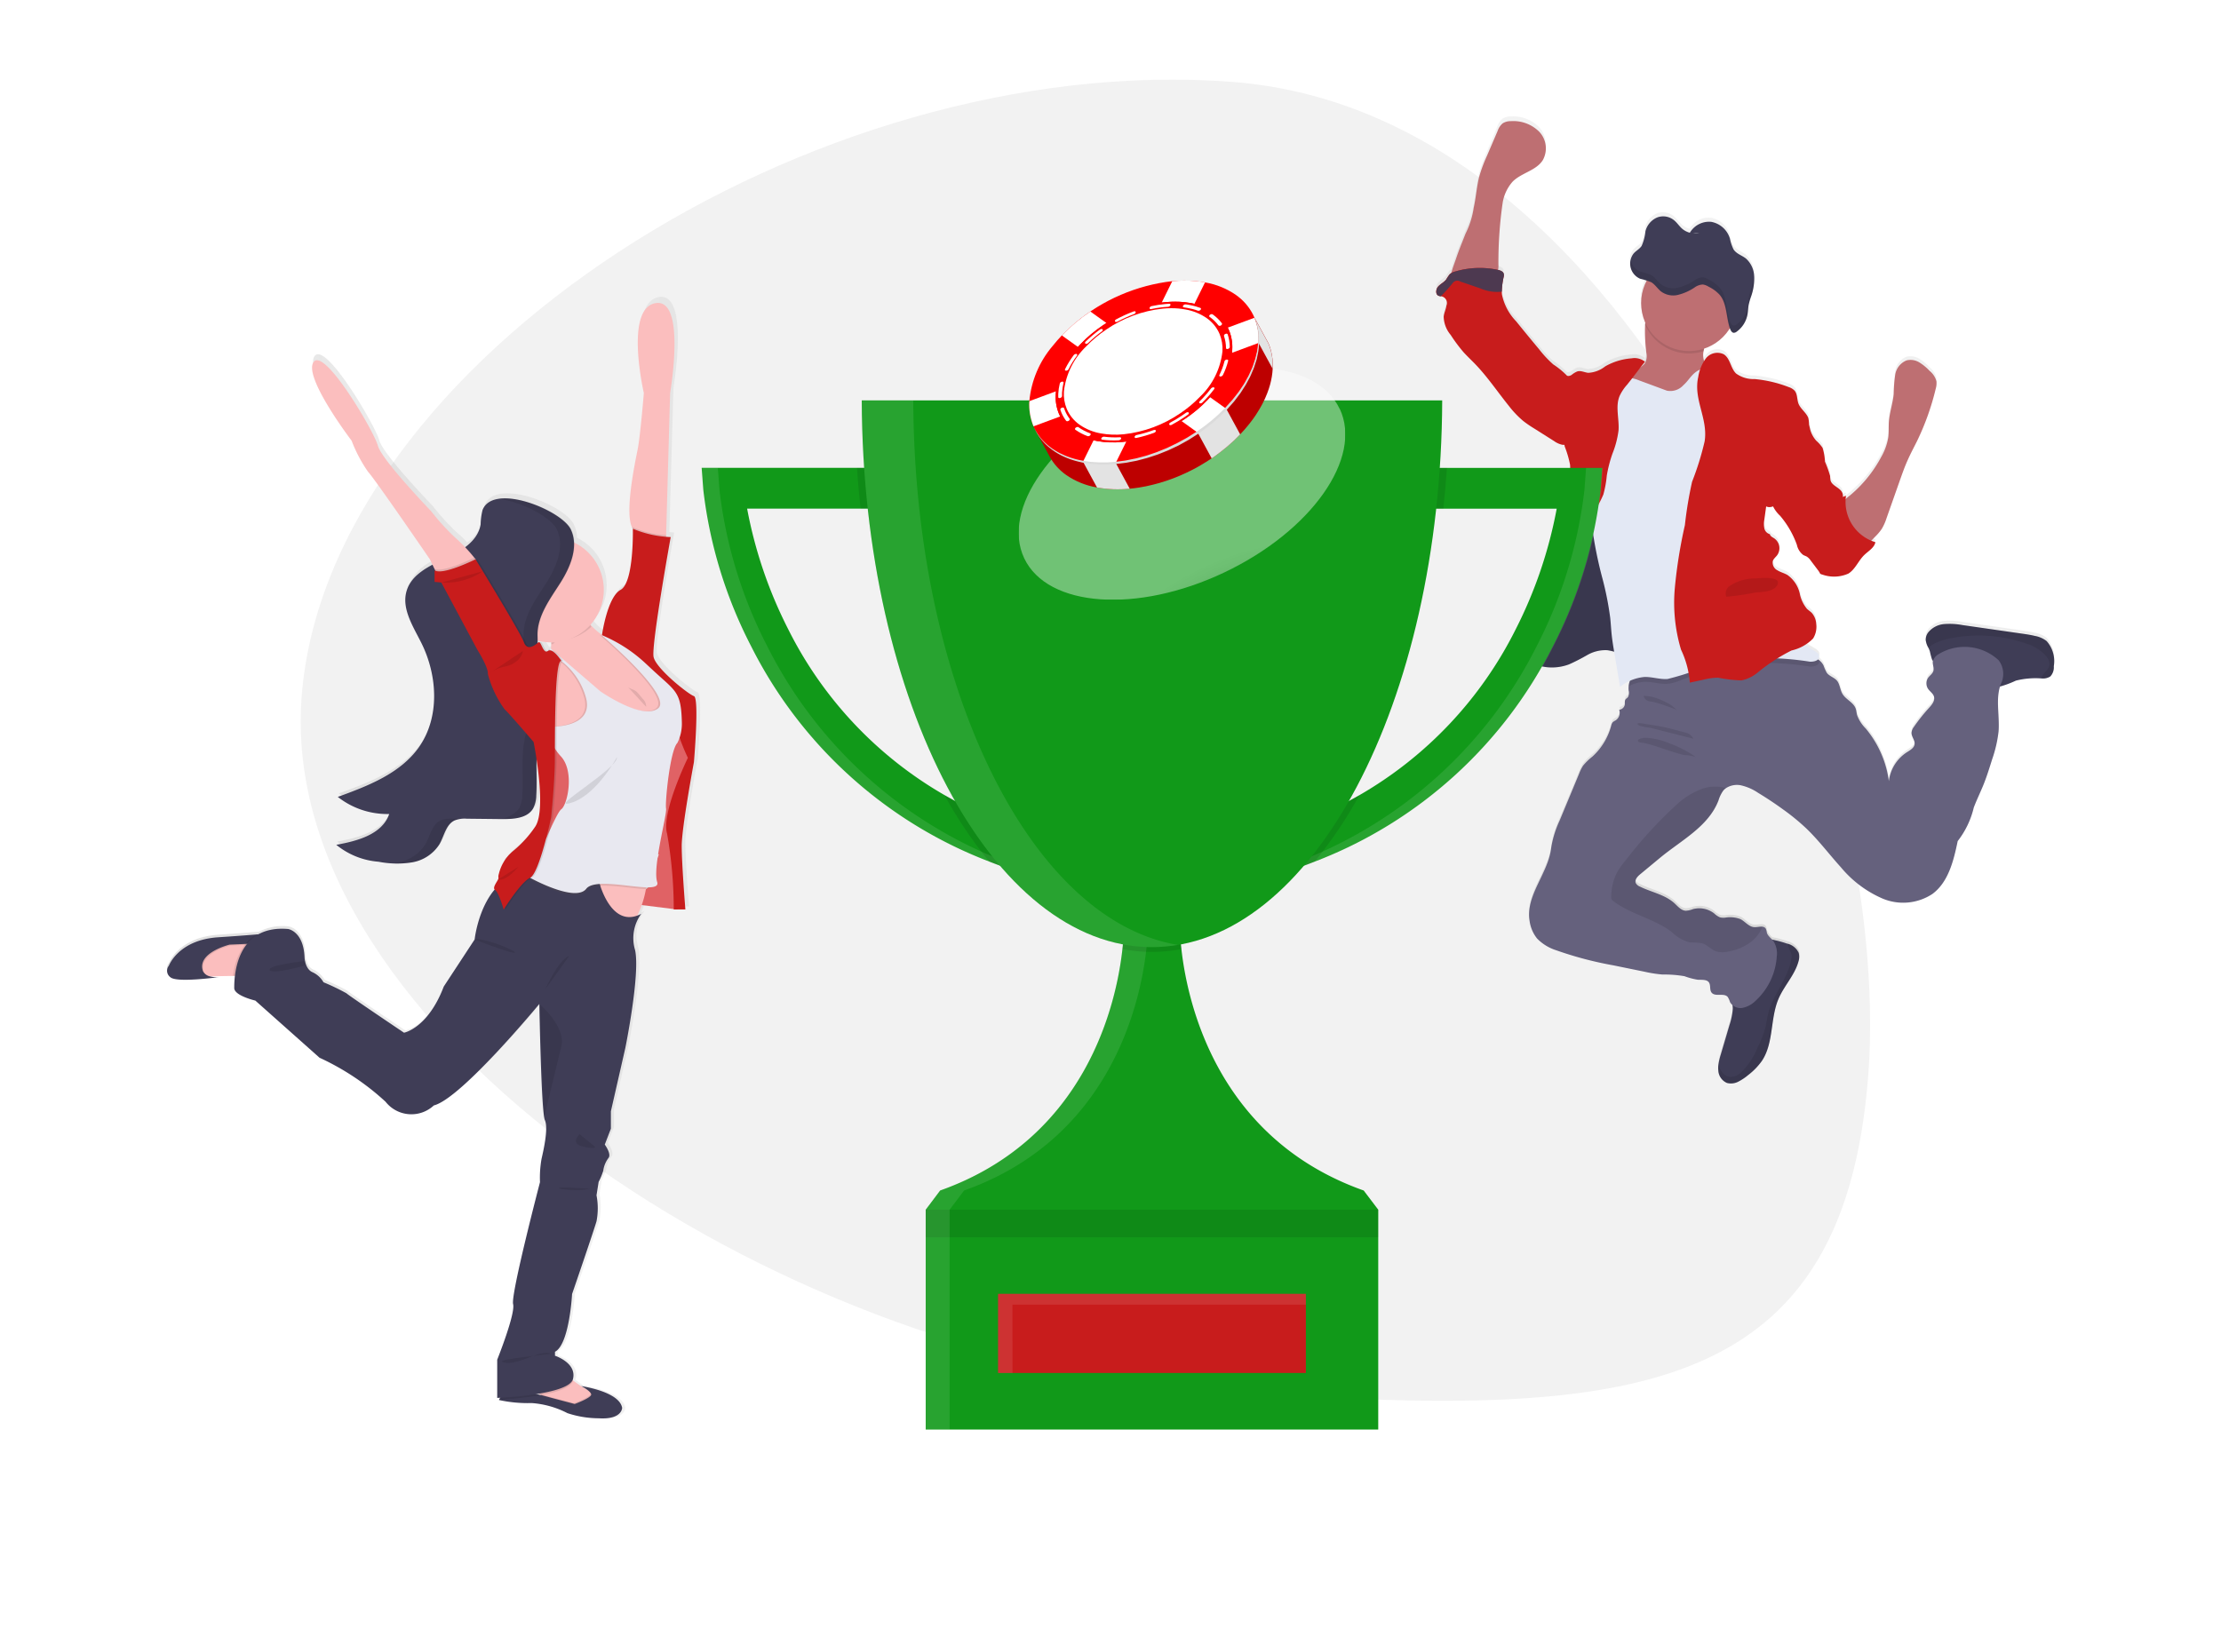 <svg xmlns="http://www.w3.org/2000/svg" xmlns:xlink="http://www.w3.org/1999/xlink" width="200" height="148.83" viewBox="0 0 200 148.83">
  <defs>
    <linearGradient id="linear-gradient" x1="0.5" y1="1" x2="0.5" gradientUnits="objectBoundingBox">
      <stop offset="0" stop-color="gray" stop-opacity="0.251"/>
      <stop offset="0.54" stop-color="gray" stop-opacity="0.122"/>
      <stop offset="1" stop-color="gray" stop-opacity="0.102"/>
    </linearGradient>
    <linearGradient id="linear-gradient-2" x1="0" y1="0.5" x2="1" y2="0.5" xlink:href="#linear-gradient"/>
    <clipPath id="clip-path">
      <rect id="Rettangolo_106" data-name="Rettangolo 106" width="29.412" height="28.747" fill="none"/>
    </clipPath>
    <clipPath id="clip-path-3">
      <rect id="Rettangolo_74" data-name="Rettangolo 74" width="29.412" height="20.932" fill="none"/>
    </clipPath>
    <clipPath id="clip-path-4">
      <path id="Tracciato_246" data-name="Tracciato 246" d="M28.909,53.826c2.1,4.424-2.561,11.026-10.4,14.745S2.6,71.719.5,67.294s2.561-11.026,10.4-14.745,15.9-3.147,18,1.278" transform="translate(0 -50.094)" fill="none"/>
    </clipPath>
    <radialGradient id="radial-gradient" cx="0.5" cy="0.5" r="0.447" gradientTransform="matrix(0.89, 0, 0, -0.564, 0.014, 1.248)" gradientUnits="objectBoundingBox">
      <stop offset="0" stop-color="#9d9d9d"/>
      <stop offset="0.435" stop-color="#9d9d9d"/>
      <stop offset="0.522" stop-color="#adadad"/>
      <stop offset="0.693" stop-color="#d8d8d8"/>
      <stop offset="0.74" stop-color="#e0e0e0"/>
      <stop offset="0.899" stop-color="#f6f6f6"/>
      <stop offset="1" stop-color="#fff"/>
    </radialGradient>
    <clipPath id="clip-path-5">
      <path id="Tracciato_247" data-name="Tracciato 247" d="M18.981.065h0a16.547,16.547,0,0,0-8.736,3.758A15.176,15.176,0,0,0,9.038,4.953c-.3.314-.58.635-.836.959a8.934,8.934,0,0,0-2.09,4.966,5.133,5.133,0,0,0,.377,2.264h0A4.83,4.83,0,0,0,8.162,15.2a6.888,6.888,0,0,0,2.781,1.129h0a10.693,10.693,0,0,0,2.951.11h0A16.074,16.074,0,0,0,21.271,13.7h0a16.23,16.23,0,0,0,1.358-1.025,14.837,14.837,0,0,0,1.205-1.129h0a9.592,9.592,0,0,0,2.927-5.919h0a5.134,5.134,0,0,0-.377-2.269,4.75,4.75,0,0,0-1.459-1.894c-.069-.055-.141-.109-.215-.161A6.909,6.909,0,0,0,21.987.187h0l-.024,0L21.931.175h0A10.776,10.776,0,0,0,20.044.016c-.353,0-.709.016-1.063.049" transform="translate(-6.104 -0.016)" fill="none"/>
    </clipPath>
    <linearGradient id="linear-gradient-3" x1="0.062" y1="1.273" x2="0.068" y2="1.273" gradientUnits="objectBoundingBox">
      <stop offset="0" stop-color="#600"/>
      <stop offset="1" stop-color="red"/>
    </linearGradient>
    <clipPath id="clip-path-6">
      <path id="Tracciato_248" data-name="Tracciato 248" d="M83.513.053l-.952,1.926q.184-.024.366-.04a8.259,8.259,0,0,1,2.267.086q.159.029.314.066L86.461.163A9.965,9.965,0,0,0,84.629,0c-.366,0-.739.018-1.116.053" transform="translate(-82.561 0)" fill="none"/>
    </clipPath>
    <linearGradient id="linear-gradient-4" x1="-4.523" y1="6.967" x2="-4.47" y2="6.967" gradientUnits="objectBoundingBox">
      <stop offset="0" stop-color="#e3e3e3"/>
      <stop offset="1" stop-color="#fff"/>
    </linearGradient>
    <clipPath id="clip-path-7">
      <path id="Tracciato_249" data-name="Tracciato 249" d="M26.114,18.877a14.972,14.972,0,0,0-1.207,1.13l1.449,1.037q.124-.139.256-.277a11.513,11.513,0,0,1,.929-.87,12.462,12.462,0,0,1,1.045-.788q.166-.113.336-.22l-1.449-1.037a16.119,16.119,0,0,0-1.358,1.024" transform="translate(-24.907 -17.853)" fill="none"/>
    </clipPath>
    <linearGradient id="linear-gradient-5" x1="-0.689" y1="5.254" x2="-0.657" y2="5.254" xlink:href="#linear-gradient-4"/>
    <clipPath id="clip-path-8">
      <path id="Tracciato_250" data-name="Tracciato 250" d="M6.108,64.8a5.131,5.131,0,0,0,.376,2.268l2.4-.89c-.04-.078-.077-.157-.111-.238a3.949,3.949,0,0,1-.29-1.745q.007-.141.023-.285Z" transform="translate(-6.101 -63.909)" fill="none"/>
    </clipPath>
    <linearGradient id="linear-gradient-6" x1="-0.163" y1="5.079" x2="-0.119" y2="5.079" xlink:href="#linear-gradient-4"/>
    <clipPath id="clip-path-9">
      <path id="Tracciato_251" data-name="Tracciato 251" d="M120.7,22.359c.04.078.076.157.11.237a3.944,3.944,0,0,1,.291,1.744q-.007.142-.023.286l2.4-.89a5.115,5.115,0,0,0-.376-2.268Z" transform="translate(-120.704 -21.469)" fill="none"/>
    </clipPath>
    <linearGradient id="linear-gradient-7" x1="-5.106" y1="6.708" x2="-5.063" y2="6.708" xlink:href="#linear-gradient-4"/>
    <clipPath id="clip-path-10">
      <path id="Tracciato_252" data-name="Tracciato 252" d="M37.119,94.148a10.691,10.691,0,0,0,2.947.11l.952-1.926c-.122.016-.244.029-.366.041a8.307,8.307,0,0,1-2.268-.085q-.158-.03-.313-.066Z" transform="translate(-37.119 -92.221)" fill="none"/>
    </clipPath>
    <linearGradient id="linear-gradient-8" x1="-1.822" y1="3.526" x2="-1.775" y2="3.526" xlink:href="#linear-gradient-4"/>
    <clipPath id="clip-path-11">
      <path id="Tracciato_253" data-name="Tracciato 253" d="M96.337,67.582a11.522,11.522,0,0,1-.93.87,12.509,12.509,0,0,1-1.044.787q-.166.113-.336.22L95.476,70.5a16.244,16.244,0,0,0,1.357-1.023,15,15,0,0,0,1.209-1.131l-1.449-1.037q-.125.139-.256.277" transform="translate(-94.027 -67.305)" fill="none"/>
    </clipPath>
    <linearGradient id="linear-gradient-9" x1="-2.752" y1="3.826" x2="-2.722" y2="3.826" xlink:href="#linear-gradient-4"/>
    <clipPath id="clip-path-12">
      <path id="Tracciato_254" data-name="Tracciato 254" d="M29.634,21.748c.011.033.02.067.031.1.021.063.041.127.059.19.009.031.015.063.023.094.024.095.045.188.064.285l.018.089c.02.12.038.24.05.362,0,.022,0,.043.006.065.008.1.016.209.018.315,0,.034,0,.069,0,.1,0,.126,0,.253-.005.381-.006.11-.015.223-.026.335,0,.029-.008.058-.011.086-.009.081-.021.163-.033.246l-.017.106q-.022.125-.048.254l-.017.08c-.025.11-.052.222-.082.333-.007.023-.014.046-.02.07-.027.089-.053.179-.081.27l-.035.1c-.028.086-.06.173-.092.259-.01.029-.021.057-.031.084-.018.048-.039.093-.057.141-.04.1-.083.2-.126.3-.024.052-.049.1-.072.156-.045.093-.089.185-.138.28-.025.051-.051.1-.079.152-.055.1-.113.207-.173.31l-.065.116c-.085.141-.172.282-.265.421-.019.029-.04.059-.059.088-.076.112-.153.224-.232.336l-.105.142c-.071.095-.142.188-.217.282l-.118.15c-.078.1-.16.191-.243.288-.036.042-.073.086-.111.129-.12.137-.245.273-.374.409a14.587,14.587,0,0,1-1.209,1.131c-.173.146-.35.286-.531.424l-.087.068q-.126.1-.256.189c-.036.027-.072.055-.11.081-.123.088-.247.176-.372.261q-.22.148-.441.288-.664.42-1.353.771s-.006,0-.008,0c-.17.086-.34.169-.511.248-.054.026-.108.05-.163.075-.121.055-.241.11-.364.161-.062.028-.125.054-.187.08-.118.048-.236.1-.353.141l-.182.071c-.136.049-.272.1-.409.145l-.12.042c-.187.063-.371.12-.556.175l-.151.042c-.139.039-.277.077-.415.111l-.181.044c-.143.035-.285.066-.426.1l-.135.028c-.183.036-.365.07-.548.1-.105.016-.21.031-.313.044l-.123.018c-.15.019-.3.035-.445.048a10.634,10.634,0,0,1-2.946-.11A6.887,6.887,0,0,1,11.3,33.3a4.907,4.907,0,0,1-1.478-1.645c.105.194.212.386.317.58l.947,1.742a4.9,4.9,0,0,0,1.478,1.645,6.92,6.92,0,0,0,2.78,1.13,10.706,10.706,0,0,0,2.948.109q.22-.018.442-.048c.046-.005.093-.013.14-.02.089-.012.177-.023.266-.037l.029-.006c.184-.029.368-.063.552-.1l.125-.027q.219-.046.437-.1c.058-.014.117-.027.175-.043.142-.036.283-.075.424-.113.047-.014.094-.027.142-.04.186-.056.373-.114.56-.176l.019-.007.089-.031c.141-.047.282-.1.422-.15l.174-.066c.122-.047.242-.1.363-.146l.179-.075c.126-.053.25-.109.375-.167.051-.022.1-.045.153-.07q.474-.222.939-.475l.038-.02c.116-.065.232-.131.346-.2.034-.021.072-.041.106-.062.117-.069.232-.139.347-.212.034-.02.066-.038.1-.059.147-.094.294-.19.438-.288.126-.084.249-.17.372-.258l.129-.1.233-.172c.016-.012.031-.022.045-.035s.036-.029.057-.044c.177-.137.351-.275.523-.42a14.894,14.894,0,0,0,1.209-1.131c.128-.135.252-.271.373-.408.039-.044.077-.089.115-.134.081-.093.161-.187.236-.282.042-.051.083-.1.123-.153q.11-.139.212-.276c.037-.049.074-.1.109-.148.079-.108.154-.217.227-.326l.064-.1c.092-.139.18-.28.262-.421.024-.039.045-.079.069-.118.06-.1.116-.2.171-.307.027-.051.053-.1.08-.155.046-.092.092-.186.136-.277.023-.052.049-.1.072-.155.044-.1.086-.2.125-.3.015-.033.03-.067.043-.1,0-.014.01-.027.015-.041s.02-.057.031-.084c.033-.087.064-.173.093-.26.011-.033.023-.068.034-.1.029-.09.056-.179.081-.267.006-.024.014-.049.02-.07.03-.113.058-.224.082-.333.007-.028.01-.054.016-.082.017-.083.035-.169.05-.253.006-.035.012-.07.016-.107.014-.082.024-.162.034-.245,0-.029.006-.057.01-.087.01-.1.02-.2.024-.3a.268.268,0,0,0,0-.032c.007-.129.007-.255.006-.382,0-.033,0-.068,0-.1,0-.1-.01-.211-.019-.314,0-.022,0-.044-.005-.066-.013-.121-.029-.242-.05-.361l-.018-.092c-.018-.094-.041-.189-.064-.283,0-.019-.008-.04-.013-.059s-.008-.024-.01-.034c-.019-.066-.038-.128-.058-.192l-.032-.1c-.034-.1-.071-.19-.11-.283l-1.263-2.324c.041.094.076.189.11.283" transform="translate(-9.824 -21.465)" fill="none"/>
    </clipPath>
    <linearGradient id="linear-gradient-10" x1="0.036" y1="1.221" x2="0.042" y2="1.221" gradientUnits="objectBoundingBox">
      <stop offset="0" stop-color="#610000"/>
      <stop offset="1" stop-color="#bd0000"/>
    </linearGradient>
    <clipPath id="clip-path-13">
      <path id="Tracciato_255" data-name="Tracciato 255" d="M136.217,21.752c.012.033.021.066.032.1.02.063.041.127.059.192.009.031.016.062.024.094q.036.141.064.284c.006.03.012.06.017.09.021.12.038.24.051.362,0,.022,0,.043,0,.065.01.1.016.21.02.315,0,.034,0,.069,0,.1,0,.126,0,.253-.006.382l1.263,2.323c.007-.129.007-.255.006-.382,0-.034,0-.069,0-.1q-.005-.159-.019-.315c0-.022,0-.043-.005-.065-.012-.122-.03-.243-.051-.362-.005-.03-.012-.06-.017-.09q-.028-.143-.064-.284c0-.019-.008-.039-.013-.059s-.007-.023-.011-.035c-.018-.065-.038-.128-.059-.192-.011-.033-.02-.066-.032-.1-.033-.1-.069-.19-.109-.283l-1.263-2.323c.039.093.075.188.108.283" transform="translate(-136.109 -21.469)" fill="none"/>
    </clipPath>
    <linearGradient id="linear-gradient-11" x1="-5.287" y1="5.341" x2="-5.246" y2="5.341" gradientUnits="objectBoundingBox">
      <stop offset="0" stop-color="#848484"/>
      <stop offset="1" stop-color="#e3e3e3"/>
    </linearGradient>
    <clipPath id="clip-path-14">
      <path id="Tracciato_256" data-name="Tracciato 256" d="M38.382,106.894a10.693,10.693,0,0,0,2.948.11l-1.263-2.323a10.691,10.691,0,0,1-2.947-.11Z" transform="translate(-37.119 -104.571)" fill="none"/>
    </clipPath>
    <linearGradient id="linear-gradient-12" x1="-1.129" y1="3.361" x2="-1.097" y2="3.361" xlink:href="#linear-gradient-11"/>
    <clipPath id="clip-path-15">
      <path id="Tracciato_257" data-name="Tracciato 257" d="M104.673,75.082c-.174.146-.351.287-.53.424l-.088.068c-.084.064-.17.127-.255.189l-.11.081q-.185.133-.374.26l1.263,2.323q.187-.126.371-.259l.129-.1c.078-.057.156-.114.233-.172l.045-.033.056-.045c.177-.137.352-.275.523-.419a14.939,14.939,0,0,0,1.209-1.131l-1.263-2.323a15,15,0,0,1-1.209,1.131" transform="translate(-103.316 -73.951)" fill="none"/>
    </clipPath>
    <linearGradient id="linear-gradient-13" x1="-2.695" y1="3.065" x2="-2.667" y2="3.065" xlink:href="#linear-gradient-11"/>
    <clipPath id="clip-path-16">
      <path id="Tracciato_258" data-name="Tracciato 258" d="M31.276,12.208q-.182.017-.366.04a12.429,12.429,0,0,0-4.979,1.843q-.169.107-.336.22a12.462,12.462,0,0,0-1.045.788,11.511,11.511,0,0,0-.929.869q-.132.137-.256.277a7.391,7.391,0,0,0-1.974,3.994q-.015.143-.023.285a3.95,3.95,0,0,0,.29,1.745q.051.121.111.237a3.749,3.749,0,0,0,1.179,1.346,5.169,5.169,0,0,0,1.826.8q.154.037.313.066a8.307,8.307,0,0,0,2.268.085c.121-.011.244-.025.366-.041A12.429,12.429,0,0,0,32.7,22.924q.169-.107.336-.22a12.508,12.508,0,0,0,1.044-.787,11.522,11.522,0,0,0,.93-.871q.131-.137.256-.277a7.4,7.4,0,0,0,1.974-3.993q.016-.144.023-.286a3.944,3.944,0,0,0-.291-1.744q-.051-.121-.11-.237a3.746,3.746,0,0,0-1.178-1.347,5.156,5.156,0,0,0-1.826-.8c-.064-.015-.129-.029-.195-.043l-.12-.023q-.254-.048-.519-.077l-.159-.016q-.361-.033-.736-.032-.419,0-.853.04" transform="translate(-21.363 -12.168)" fill="none"/>
    </clipPath>
    <linearGradient id="linear-gradient-14" x1="-0.055" y1="1.554" x2="-0.047" y2="1.554" xlink:href="#linear-gradient-3"/>
    <clipPath id="clip-path-17">
      <path id="Tracciato_259" data-name="Tracciato 259" d="M35.006,15.985a11.11,11.11,0,0,0-5.1,1.889,11.37,11.37,0,0,0-.939.709,10.394,10.394,0,0,0-.835.781A6.633,6.633,0,0,0,26.1,23.457a3.555,3.555,0,0,0,.26,1.568,3.332,3.332,0,0,0,1.158,1.422,4.767,4.767,0,0,0,1.923.78,7.366,7.366,0,0,0,2.038.076,11.11,11.11,0,0,0,5.1-1.89,11.383,11.383,0,0,0,.938-.707,10.553,10.553,0,0,0,.836-.782,6.63,6.63,0,0,0,2.024-4.092,3.524,3.524,0,0,0-.26-1.568,3.336,3.336,0,0,0-1.158-1.422,4.787,4.787,0,0,0-1.922-.781,6.876,6.876,0,0,0-1.266-.113c-.253,0-.511.012-.772.037" transform="translate(-26.1 -15.948)" fill="none"/>
    </clipPath>
    <linearGradient id="linear-gradient-15" x1="-0.114" y1="1.678" x2="-0.106" y2="1.678" xlink:href="#linear-gradient-4"/>
    <clipPath id="clip-path-18">
      <path id="Tracciato_260" data-name="Tracciato 260" d="M77.3,13.4c-.12.006-.242.015-.364.027q-.3.028-.606.075c-.2.031-.408.069-.614.113a.227.227,0,0,0-.037.012.267.267,0,0,0-.067.036l-.013.01-.013.012a.277.277,0,0,0-.023.026.154.154,0,0,0-.032.072c-.008.072.061.114.154.094q.444-.1.879-.149c.1-.012.193-.022.289-.031l.216-.017.132-.008a.241.241,0,0,0,.061-.012.281.281,0,0,0,.091-.051.214.214,0,0,0,.029-.028.184.184,0,0,0,.032-.053.086.086,0,0,0-.031-.108.122.122,0,0,0-.044-.016l-.012,0H77.3" transform="translate(-75.531 -13.404)" fill="none"/>
    </clipPath>
    <linearGradient id="linear-gradient-16" x1="-6.058" y1="21.687" x2="-5.977" y2="21.687" xlink:href="#linear-gradient-4"/>
    <clipPath id="clip-path-19">
      <path id="Tracciato_261" data-name="Tracciato 261" d="M118.613,30.655a.281.281,0,0,0-.064.04.145.145,0,0,0-.063.148,3.618,3.618,0,0,1,.181,1.092c0,.07.077.1.172.076a.281.281,0,0,0,.1-.053.168.168,0,0,0,.068-.122,3.773,3.773,0,0,0-.19-1.142.1.1,0,0,0-.106-.062.238.238,0,0,0-.1.023" transform="translate(-118.481 -30.632)" fill="none"/>
    </clipPath>
    <linearGradient id="linear-gradient-17" x1="-16.931" y1="15.98" x2="-16.786" y2="15.98" xlink:href="#linear-gradient-4"/>
    <clipPath id="clip-path-20">
      <path id="Tracciato_262" data-name="Tracciato 262" d="M94.984,13.741l-.03.007-.024.008-.024.01a.274.274,0,0,0-.053.035l-.015.013a.21.21,0,0,0-.022.025h0l-.01.014-.008.014a.089.089,0,0,0,.073.14l.17.025.167.029q.236.044.461.1t.466.148a.172.172,0,0,0,.079.006h0l.037-.008.009,0a.284.284,0,0,0,.088-.049.259.259,0,0,0,.026-.025c.057-.066.054-.138,0-.169l-.012-.005c-.131-.048-.266-.092-.4-.131q-.276-.079-.567-.133c-.069-.013-.138-.025-.208-.035l-.145-.02-.023,0-.029,0" transform="translate(-94.785 -13.739)" fill="none"/>
    </clipPath>
    <linearGradient id="linear-gradient-18" x1="-8.361" y1="21.932" x2="-8.273" y2="21.932" xlink:href="#linear-gradient-4"/>
    <clipPath id="clip-path-21">
      <path id="Tracciato_263" data-name="Tracciato 263" d="M110.023,19.4c-.074.063-.09.147-.034.187l.01.007a3.561,3.561,0,0,1,.791.765.179.179,0,0,0,.227,0,.29.29,0,0,0,.03-.022c.063-.053.087-.124.052-.169a3.762,3.762,0,0,0-.827-.8l-.011-.007a.133.133,0,0,0-.076-.021.263.263,0,0,0-.163.063" transform="translate(-109.955 -19.339)" fill="none"/>
    </clipPath>
    <linearGradient id="linear-gradient-19" x1="-11.014" y1="17.545" x2="-10.913" y2="17.545" xlink:href="#linear-gradient-4"/>
    <clipPath id="clip-path-22">
      <path id="Tracciato_264" data-name="Tracciato 264" d="M57.235,17.728a12.528,12.528,0,0,0-1.575.712.251.251,0,0,0-.047.031.138.138,0,0,0-.058.159c.03.058.127.066.215.019a11.985,11.985,0,0,1,1.5-.68.28.28,0,0,0,.081-.047.158.158,0,0,0,.067-.136.1.1,0,0,0-.109-.073.232.232,0,0,0-.08.015" transform="translate(-55.546 -17.713)" fill="none"/>
    </clipPath>
    <linearGradient id="linear-gradient-20" x1="-3.99" y1="15.618" x2="-3.917" y2="15.618" xlink:href="#linear-gradient-4"/>
    <clipPath id="clip-path-23">
      <path id="Tracciato_265" data-name="Tracciato 265" d="M39.619,27.992q-.339.246-.661.517c-.221.186-.432.377-.63.57-.069.068-.073.149-.008.182a.221.221,0,0,0,.225-.048l.014-.013q.285-.278.6-.546t.632-.494l.014-.01c.069-.058.091-.136.044-.18a.119.119,0,0,0-.085-.029.261.261,0,0,0-.147.051" transform="translate(-38.273 -27.941)" fill="none"/>
    </clipPath>
    <linearGradient id="linear-gradient-21" x1="-2.793" y1="12.894" x2="-2.717" y2="12.894" xlink:href="#linear-gradient-4"/>
    <clipPath id="clip-path-24">
      <path id="Tracciato_266" data-name="Tracciato 266" d="M27.529,42.377a.238.238,0,0,0-.037.039,8.163,8.163,0,0,0-.785,1.273c-.037.075,0,.138.089.142a.265.265,0,0,0,.168-.062.214.214,0,0,0,.055-.068,7.778,7.778,0,0,1,.751-1.218c.054-.072.036-.146-.042-.164a.161.161,0,0,0-.038,0,.262.262,0,0,0-.161.062" transform="translate(-26.693 -42.315)" fill="none"/>
    </clipPath>
    <linearGradient id="linear-gradient-22" x1="-2.306" y1="11.995" x2="-2.213" y2="11.995" xlink:href="#linear-gradient-4"/>
    <clipPath id="clip-path-25">
      <path id="Tracciato_267" data-name="Tracciato 267" d="M23.16,58.347a.275.275,0,0,0-.134.061.2.2,0,0,0-.066.1,5.03,5.03,0,0,0-.139.937c0,.1-.006.2,0,.3,0,.07.079.1.172.076a.272.272,0,0,0,.1-.053.169.169,0,0,0,.068-.123c0-.1,0-.192,0-.29a4.842,4.842,0,0,1,.134-.9c.016-.067-.031-.114-.107-.114l-.027,0" transform="translate(-22.816 -58.345)" fill="none"/>
    </clipPath>
    <linearGradient id="linear-gradient-23" x1="-3.037" y1="12.521" x2="-2.892" y2="12.521" xlink:href="#linear-gradient-4"/>
    <clipPath id="clip-path-26">
      <path id="Tracciato_268" data-name="Tracciato 268" d="M24.156,73.3a.276.276,0,0,0-.065.04.146.146,0,0,0-.063.147c.028.085.06.169.094.252a3.482,3.482,0,0,0,.427.742c.041.053.142.051.227,0l.03-.022c.063-.053.087-.124.053-.17a3.207,3.207,0,0,1-.409-.709c-.034-.078-.065-.158-.092-.24a.1.1,0,0,0-.1-.061.239.239,0,0,0-.1.023" transform="translate(-24.023 -73.281)" fill="none"/>
    </clipPath>
    <linearGradient id="linear-gradient-24" x1="-2.656" y1="11.562" x2="-2.538" y2="11.562" xlink:href="#linear-gradient-4"/>
    <clipPath id="clip-path-27">
      <path id="Tracciato_269" data-name="Tracciato 269" d="M32.567,84.576c-.076.063-.09.147-.034.188a4.668,4.668,0,0,0,1.1.575.235.235,0,0,0,.215-.055.259.259,0,0,0,.026-.025c.061-.07.054-.148-.016-.175a4.434,4.434,0,0,1-1.049-.55.129.129,0,0,0-.076-.021.264.264,0,0,0-.162.062" transform="translate(-32.499 -84.514)" fill="none"/>
    </clipPath>
    <linearGradient id="linear-gradient-25" x1="-2.946" y1="11.491" x2="-2.853" y2="11.491" xlink:href="#linear-gradient-4"/>
    <clipPath id="clip-path-28">
      <path id="Tracciato_270" data-name="Tracciato 270" d="M116.439,45.573a.272.272,0,0,0-.135.061.183.183,0,0,0-.064.1,5.993,5.993,0,0,1-.455,1.228c-.037.075,0,.138.09.141a.261.261,0,0,0,.169-.063.217.217,0,0,0,.054-.067,6.375,6.375,0,0,0,.475-1.285c.016-.066-.029-.112-.106-.112l-.028,0" transform="translate(-115.77 -45.571)" fill="none"/>
    </clipPath>
    <linearGradient id="linear-gradient-26" x1="-12.655" y1="12.484" x2="-12.544" y2="12.484" xlink:href="#linear-gradient-4"/>
    <clipPath id="clip-path-29">
      <path id="Tracciato_271" data-name="Tracciato 271" d="M47.724,90.193a.219.219,0,0,0-.046.052c-.045.074-.017.144.066.154a7.957,7.957,0,0,0,1.485.054.265.265,0,0,0,.153-.062.2.2,0,0,0,.061-.082c.027-.074-.024-.131-.114-.127a7.662,7.662,0,0,1-1.418-.052h-.022a.269.269,0,0,0-.165.063" transform="translate(-47.656 -90.13)" fill="none"/>
    </clipPath>
    <linearGradient id="linear-gradient-27" x1="-4.085" y1="13.873" x2="-4" y2="13.873" xlink:href="#linear-gradient-4"/>
    <clipPath id="clip-path-30">
      <path id="Tracciato_272" data-name="Tracciato 272" d="M105.284,61.668a.25.25,0,0,0-.037.039,9.615,9.615,0,0,1-.751.883c-.088.091-.176.18-.267.269-.07.068-.074.148-.01.183a.227.227,0,0,0,.227-.049l.014-.013c.095-.093.189-.187.279-.282a10.032,10.032,0,0,0,.785-.924c.055-.073.036-.146-.041-.165a.157.157,0,0,0-.039,0,.262.262,0,0,0-.161.062" transform="translate(-104.174 -61.606)" fill="none"/>
    </clipPath>
    <linearGradient id="linear-gradient-28" x1="-8.398" y1="10.054" x2="-8.316" y2="10.054" xlink:href="#linear-gradient-4"/>
    <clipPath id="clip-path-31">
      <path id="Tracciato_273" data-name="Tracciato 273" d="M68.63,86.2a11.143,11.143,0,0,1-1.544.45.275.275,0,0,0-.117.058.176.176,0,0,0-.067.109c-.01.073.059.115.153.1a11.693,11.693,0,0,0,1.615-.471.278.278,0,0,0,.081-.047.157.157,0,0,0,.067-.136.1.1,0,0,0-.11-.073.231.231,0,0,0-.08.015" transform="translate(-66.902 -86.185)" fill="none"/>
    </clipPath>
    <linearGradient id="linear-gradient-29" x1="-5.006" y1="10.553" x2="-4.931" y2="10.553" xlink:href="#linear-gradient-4"/>
    <clipPath id="clip-path-32">
      <path id="Tracciato_274" data-name="Tracciato 274" d="M88.4,76.019c-.109.079-.221.157-.332.233A12.1,12.1,0,0,1,87,76.9a.285.285,0,0,0-.047.032.139.139,0,0,0-.059.16c.03.057.127.065.217.017a12.58,12.58,0,0,0,1.117-.675c.117-.079.233-.16.348-.243l.013-.011c.069-.058.09-.137.045-.181a.124.124,0,0,0-.086-.029.258.258,0,0,0-.148.051" transform="translate(-86.888 -75.968)" fill="none"/>
    </clipPath>
    <linearGradient id="linear-gradient-30" x1="-6.252" y1="9.396" x2="-6.179" y2="9.396" xlink:href="#linear-gradient-4"/>
    <clipPath id="clip-path-34">
      <rect id="Rettangolo_104" data-name="Rettangolo 104" width="20.322" height="13.228" fill="none"/>
    </clipPath>
  </defs>
  <g id="Raggruppa_183" data-name="Raggruppa 183" transform="translate(814 -4992)">
    <rect id="Rettangolo_143" data-name="Rettangolo 143" width="200" height="148.83" transform="translate(-814 4992)" fill="#fff"/>
    <path id="Tracciato_207" data-name="Tracciato 207" d="M145.175,140.431c-37.816-2.878-82.913-32.179-80.617-62.349S110.531,19.826,148.347,22.7s59.584,59.261,57.288,89.431S182.991,143.309,145.175,140.431Z" transform="translate(-851.396 4976.676)" fill="#f2f2f2"/>
    <g id="Raggruppa_182" data-name="Raggruppa 182" transform="translate(-798.967 5002.491)">
      <path id="Tracciato_79" data-name="Tracciato 79" d="M762.729,273.22a2.406,2.406,0,0,0-1.054-.462c-.4-.093-.816-.151-1.227-.216l-5.318-.767a6.264,6.264,0,0,0-1.629-.086,2.067,2.067,0,0,0-1.417.734,1.1,1.1,0,0,0-.246.691,1.823,1.823,0,0,0,.242.717,2.406,2.406,0,0,1,.132.318,7.268,7.268,0,0,0,.19.724.615.615,0,0,0,.091.143.23.23,0,0,1,0,.037c-.058.3.13.609.045.9-.073.246-.313.4-.464.6a.9.9,0,0,0-.022,1c.162.251.456.421.54.708.11.378-.188.743-.454,1.035a16.046,16.046,0,0,0-1.352,1.7,1.056,1.056,0,0,0-.216.508c-.024.376.337.706.274,1.08-.05.294-.337.473-.585.648a3.642,3.642,0,0,0-1.728,2.676,9.374,9.374,0,0,0-2.091-4.752,3.4,3.4,0,0,1-.775-1.216c-.047-.188-.056-.389-.121-.57-.216-.572-.9-.819-1.2-1.346-.216-.371-.216-.849-.484-1.175s-.689-.4-.92-.715a4.577,4.577,0,0,1-.294-.665,1.453,1.453,0,0,0-.4-.48,1.157,1.157,0,0,0-.1-.071.343.343,0,0,0,.115-.255c0-.253-.251-.419-.469-.544-.281-.16-.555-.333-.823-.512a1.924,1.924,0,0,0,.737-.6,1.981,1.981,0,0,0,.281-1.3,1.635,1.635,0,0,0-.387-.991c-.136-.145-.307-.248-.449-.384a3.152,3.152,0,0,1-.648-1.387,2.822,2.822,0,0,0-1.112-1.672c-.285-.166-.618-.244-.9-.419a.782.782,0,0,1-.415-.823c.065-.216.266-.365.4-.549a1.093,1.093,0,0,0-.274-1.512c-.16-.1-.356-.19-.389-.376a.687.687,0,0,1-.5-.531,2.047,2.047,0,0,1,0-.769q.084-.6.166-1.2a.782.782,0,0,0,.6,0,5.283,5.283,0,0,0,.648.847,8.461,8.461,0,0,1,1.512,2.624,1.58,1.58,0,0,0,.568.916c.11.063.235.1.343.162a1.282,1.282,0,0,1,.337.346c.259.343.518.685.775,1.028l.013.052a.3.3,0,0,0,.035.086.287.287,0,0,0,.186.1,3.148,3.148,0,0,0,2.376-.082c.622-.389.894-1.158,1.421-1.672.374-.365.9-.648,1.009-1.162a3.811,3.811,0,0,1-.372-.136c.108-.108.216-.233.363-.376a4.571,4.571,0,0,0,.575-.685,4.412,4.412,0,0,0,.432-.968q.624-1.78,1.253-3.562c.2-.562.4-1.127.648-1.674.259-.592.566-1.16.849-1.741a23.11,23.11,0,0,0,1.68-4.73,1.727,1.727,0,0,0,.067-.689,1.817,1.817,0,0,0-.613-.933,4.5,4.5,0,0,0-.92-.762,1.512,1.512,0,0,0-1.153-.186,1.666,1.666,0,0,0-1.028,1.3,13.6,13.6,0,0,0-.134,1.728c-.078.832-.363,1.635-.432,2.469-.037.482,0,.97-.058,1.451a5.3,5.3,0,0,1-.648,1.788,11.577,11.577,0,0,1-2.793,3.443c-.132.11-.268.216-.4.335a2.054,2.054,0,0,1,.028-.281,1.694,1.694,0,0,0-.274.1.823.823,0,0,0-.032-.324c-.173-.516-.942-.648-1.08-1.173a2.392,2.392,0,0,1-.037-.393,9.992,9.992,0,0,0-.467-1.3,5.536,5.536,0,0,0-.216-1.246,3.484,3.484,0,0,0-.575-.648,2.542,2.542,0,0,1-.546-1.03c-.028-.106-.054-.216-.084-.322a1.473,1.473,0,0,0-.078-.711c-.2-.488-.7-.8-.888-1.3-.143-.384-.08-.864-.35-1.162a1.264,1.264,0,0,0-.512-.309,11.388,11.388,0,0,0-3.082-.728,2.625,2.625,0,0,1-1.667-.5c-.495-.484-.518-1.354-1.1-1.728a1.311,1.311,0,0,0-1.626.378,2.054,2.054,0,0,0-.164.216,2.311,2.311,0,0,1-.045-.886c0-.073.015-.149.022-.216a4.32,4.32,0,0,0,2.341-1.849v.013l.026.067c.063.158.162.309.309.326h0a.432.432,0,0,0,.268-.1,2.217,2.217,0,0,0,.359-.311q.082-.091.156-.188a2.447,2.447,0,0,0,.255-.432,2.567,2.567,0,0,0,.216-.724c.039-.251.043-.508.086-.758a4.668,4.668,0,0,1,.158-.572c.022-.063.043-.125.063-.188s.047-.147.069-.216a5,5,0,0,0,.216-1.369v-.233a2.279,2.279,0,0,0-.726-1.609c-.371-.3-.864-.432-1.136-.845a4.02,4.02,0,0,1-.32-.957,2.16,2.16,0,0,0-1.7-1.527,1.89,1.89,0,0,0-1.343.369h0l-.03.024h0a2.159,2.159,0,0,0-.536.6,1.781,1.781,0,0,1-.76-.432c-.216-.2-.382-.454-.6-.648a1.544,1.544,0,0,0-1.538-.324,1.838,1.838,0,0,0-1.1,1.259,4.387,4.387,0,0,1-.346,1.328c-.192.289-.508.432-.728.7a1.308,1.308,0,0,0-.272.577h0a1.565,1.565,0,0,0-.037.361h0a.655.655,0,0,0,.013.16v.026a1.141,1.141,0,0,0,.037.175h0a1.511,1.511,0,0,0,.322.592,1.421,1.421,0,0,0,.521.376,2.1,2.1,0,0,0,.25.08l.257.058.091.022a4.307,4.307,0,0,0-.121,3.8,1.734,1.734,0,0,1-.022.181,14.941,14.941,0,0,0,.112,2.547,1.366,1.366,0,0,1-.158.97,1.839,1.839,0,0,1-.313.279c.117-.151.235-.3.356-.449a1.54,1.54,0,0,0-1.218-.315,5.644,5.644,0,0,0-2.376.726,2.66,2.66,0,0,1-1.534.583c-.326-.037-.648-.216-.965-.13a1.957,1.957,0,0,0-.495.294.669.669,0,0,1-.406.125,8.769,8.769,0,0,0-1.27-1.039,10.006,10.006,0,0,1-1.264-1.354c-.7-.845-1.4-1.691-2.084-2.544a4.9,4.9,0,0,1-1.274-2.41,2.354,2.354,0,0,1-.015-.274,6.977,6.977,0,0,1,.164-1.3.647.647,0,0,0,0-.313c-.065-.216-.313-.3-.527-.343h0c.028-.166.047-.337.058-.5a37.865,37.865,0,0,1,.382-5.564,3.782,3.782,0,0,1,.9-1.916c.788-.8,2.108-.989,2.713-1.933A2.2,2.2,0,0,0,717,227.2a3.271,3.271,0,0,0-2.544-.942,1.313,1.313,0,0,0-.741.2,1.575,1.575,0,0,0-.449.683l-.927,2.253a13.626,13.626,0,0,0-.678,1.81c-.259.946-.318,1.944-.523,2.9a7.537,7.537,0,0,1-.732,2.326c-.289.76-.6,1.512-.864,2.287-.065.194-.292.771-.432,1.3a.791.791,0,0,0-.147.11,3.91,3.91,0,0,0-.307.456c-.2.259-.516.4-.732.648s-.261.711.039.836a.882.882,0,0,0,.188.041.613.613,0,0,1,.521.855c-.047.337-.216.648-.244.985a2.658,2.658,0,0,0,.628,1.652,14.245,14.245,0,0,0,1.153,1.553c.3.341.648.648.955.976,1.169,1.2,2.1,2.6,3.147,3.909a8.666,8.666,0,0,0,1.281,1.343,9.645,9.645,0,0,0,.97.667l1.806,1.145a1.979,1.979,0,0,0,.683.322.907.907,0,0,0,.242,0c.011.054.019.106.032.16a9.5,9.5,0,0,1,.484,1.657c.035.577-.017,1.166.024,1.75.039.538.158,1.08.188,1.609a10.34,10.34,0,0,1-.432,3.024,18.032,18.032,0,0,1-1.3,4.274,2.513,2.513,0,0,0-.432,1.153.6.6,0,0,0,.013.151h0l-.324.184c-.1.054-.19.108-.276.164a2.312,2.312,0,0,0-1.017,1.026c-.136.374-.073.8-.238,1.164a.508.508,0,0,1-.026.048c-.173.337-.516.587-.594.957h0c-.058.283.054.583,0,.864v.011a3.127,3.127,0,0,0-.117.432.516.516,0,0,0,.013.143.823.823,0,0,0,.259.421,1.729,1.729,0,0,0,.253.2q.138.091.285.168l.056.03c.082.043.164.084.248.123l.056.024c.1.043.2.082.3.117l.069.022c.078.026.158.05.238.069l.054.017.05.011.216.045.08.015q.143.024.292.039h.086c.073,0,.145.011.216.013h.4a2.416,2.416,0,0,0,.3-.028h.032c.091-.013.181-.028.272-.048l.069-.015c.084-.019.168-.039.253-.065l.045-.013c.1-.03.2-.063.3-.1a7.941,7.941,0,0,0,1-.495c.216-.119.432-.24.648-.35a5.034,5.034,0,0,1,.492-.216,2.78,2.78,0,0,1,1.3-.216,5.075,5.075,0,0,1,.648.132q0,.036,0,.071.263,1.555.521,3.11a6.333,6.333,0,0,1,.894-.538,1.988,1.988,0,0,0-.114.486,1.921,1.921,0,0,0,0,.387.839.839,0,0,1-.06.594c-.076.1-.216.156-.257.268a.914.914,0,0,0-.022.352.562.562,0,0,1-.514.523.821.821,0,0,1-.326.963,1.141,1.141,0,0,0-.251.164.747.747,0,0,0-.145.326,5.772,5.772,0,0,1-1.691,2.78,5.437,5.437,0,0,0-.836.816,3.719,3.719,0,0,0-.378.745q-.864,2.112-1.754,4.227a9.379,9.379,0,0,0-.752,2.439c-.259,2.328-2.333,4.3-1.944,6.614a3.24,3.24,0,0,0,.674,1.579,3.975,3.975,0,0,0,1.728,1.061,31.453,31.453,0,0,0,5.171,1.359l2.747.564a12.01,12.01,0,0,0,1.637.259,10.719,10.719,0,0,1,1.989.151,6.174,6.174,0,0,0,1.194.318c.354.019.791-.056,1,.233s.048.672.246.929c.32.408,1.1,0,1.447.384a1.792,1.792,0,0,1,.216.477.865.865,0,0,0,.216.272,1.826,1.826,0,0,1,.026.369,6.367,6.367,0,0,1-.311,1.473q-.389,1.315-.775,2.633a5.832,5.832,0,0,0-.216.95,2.282,2.282,0,0,0,0,.471,1.293,1.293,0,0,0,.775,1.125,1.421,1.421,0,0,0,1.05-.13,4.641,4.641,0,0,0,.864-.583,5.9,5.9,0,0,0,1.246-1.283c1.08-1.616.73-3.8,1.488-5.588.5-1.192,1.484-2.16,1.81-3.417a1.367,1.367,0,0,0,.026-.739,1.531,1.531,0,0,0-1.026-.834h-.019a8.858,8.858,0,0,0-1.08-.309c-.091-.019-.184-.035-.276-.05a1.7,1.7,0,0,1-.477-.622,1.446,1.446,0,0,0-.1-.374.389.389,0,0,0-.311-.173c-.216-.022-.505.056-.741.039-.482-.035-.8-.508-1.233-.726a2.519,2.519,0,0,0-1.361-.132,1.259,1.259,0,0,1-.492-.03,1.852,1.852,0,0,1-.518-.356,2.173,2.173,0,0,0-1.9-.382,2.073,2.073,0,0,1-.648.147c-.421-.024-.719-.4-1.03-.685-.851-.78-2.063-.985-3.1-1.5a.706.706,0,0,1-.372-.32c-.119-.294.149-.587.391-.788l1.775-1.475c1.944-1.616,4.374-2.832,5.277-5.2a3.01,3.01,0,0,1,.432-.888,1.205,1.205,0,0,1,.24-.216,1.814,1.814,0,0,1,1.328-.259,4.487,4.487,0,0,1,1.564.683q1.16.7,2.257,1.512a19.973,19.973,0,0,1,2.063,1.693c1.134,1.08,2.078,2.361,3.134,3.525a10.066,10.066,0,0,0,3.73,2.808,4.8,4.8,0,0,0,4.5-.4c1.454-1.08,1.92-3.011,2.287-4.782a7.73,7.73,0,0,0,1.449-3.024c.248-.667.566-1.3.834-1.961.32-.782.57-1.59.821-2.4a11.517,11.517,0,0,0,.574-2.5c.1-1.346-.257-2.778.121-4.041a14.9,14.9,0,0,0,1.443-.555,7.149,7.149,0,0,1,2.285-.2h.05a1.179,1.179,0,0,0,.76-.179,1.21,1.21,0,0,0,.313-.92A2.808,2.808,0,0,0,762.729,273.22Zm-31.295-36.844a1.6,1.6,0,0,1-.546.039Z" transform="translate(-593.458 -226.257)" fill="url(#linear-gradient)"/>
      <path id="Tracciato_80" data-name="Tracciato 80" d="M792.285,313.569a2.376,2.376,0,0,1-.9.477l-1.531.549a5.705,5.705,0,0,1-2.577.49c-.49-.06-2.592-.369-2.909-.752-.484-.592,1.212-1.462,1.791-1.961a2.447,2.447,0,0,0,.363-.32,1.3,1.3,0,0,0,.158-.965,14.909,14.909,0,0,1-.112-2.542,5.129,5.129,0,0,1,.086-.6c.216-.994,1.14-.631,1.87-.367a14.627,14.627,0,0,1,2.538,1.1,1.82,1.82,0,0,1,.626.531,2.7,2.7,0,0,1,.14,1.728,1.618,1.618,0,0,0,.253,1.27,3.271,3.271,0,0,1,.408.432A.81.81,0,0,1,792.285,313.569Z" transform="translate(-653.458 -289.786)" fill="#be6f72"/>
      <path id="Tracciato_81" data-name="Tracciato 81" d="M715.651,235.987c.216-.957.263-1.944.523-2.892a13.545,13.545,0,0,1,.678-1.8l.953-2.223a1.568,1.568,0,0,1,.449-.68,1.331,1.331,0,0,1,.741-.2,3.3,3.3,0,0,1,2.544.94,2.181,2.181,0,0,1,.331,2.577c-.6.944-1.924,1.134-2.713,1.929a3.776,3.776,0,0,0-.9,1.912,37.66,37.66,0,0,0-.382,5.549,1.84,1.84,0,0,1-.648,1.534,1.89,1.89,0,0,1-.968.188l-1.417.024c-.238,0-1.1.149-1.257-.03-.276-.313.354-1.873.469-2.22.255-.771.568-1.523.864-2.281A7.585,7.585,0,0,0,715.651,235.987Z" transform="translate(-597.977 -227.77)" fill="#be6f72"/>
      <path id="Tracciato_82" data-name="Tracciato 82" d="M832.54,571.39c-.326,1.248-1.307,2.22-1.81,3.411-.758,1.782-.417,3.961-1.488,5.573A5.889,5.889,0,0,1,828,581.658a4.631,4.631,0,0,1-.864.581,1.421,1.421,0,0,1-1.05.13,1.293,1.293,0,0,1-.775-1.123,2.27,2.27,0,0,1,0-.469,5.813,5.813,0,0,1,.216-.948q.389-1.311.775-2.626a6.353,6.353,0,0,0,.311-1.469c.028-.544-.318-1.253-.171-1.76.067-.229.318-.432.432-.624a3.614,3.614,0,0,0,.372-.883,5.492,5.492,0,0,1,.67-1.754,4.115,4.115,0,0,1,.842-.788,2.233,2.233,0,0,1,.8-.451,1.968,1.968,0,0,1,.864.041,8.48,8.48,0,0,1,1.08.307h.019a1.512,1.512,0,0,1,1.026.832A1.359,1.359,0,0,1,832.54,571.39Z" transform="translate(-685.61 -495.317)" fill="#3f3d56"/>
      <path id="Tracciato_83" data-name="Tracciato 83" d="M923.366,441.661a1.2,1.2,0,0,1-.313.918,1.179,1.179,0,0,1-.76.179h-.058a7.279,7.279,0,0,0-2.285.2,8.641,8.641,0,0,1-1.644.587,4.011,4.011,0,0,1-2.253-.726,22.4,22.4,0,0,0-2.045-.972c-.458-.188-1.393-.309-1.613-.81a7.389,7.389,0,0,1-.19-.721,2.4,2.4,0,0,0-.132-.318,1.826,1.826,0,0,1-.242-.715,1.1,1.1,0,0,1,.246-.691,2.071,2.071,0,0,1,1.415-.728,6.264,6.264,0,0,1,1.629.086l5.318.765c.41.058.823.117,1.227.216a2.406,2.406,0,0,1,1.054.462A2.73,2.73,0,0,1,923.366,441.661Z" transform="translate(-753.456 -392.142)" fill="#3f3d56"/>
      <path id="Tracciato_84" data-name="Tracciato 84" d="M789.051,449.8c-.648,1.367-.181,2.985-.3,4.5a11.463,11.463,0,0,1-.575,2.493c-.251.8-.5,1.609-.821,2.389-.268.648-.585,1.3-.834,1.957a7.851,7.851,0,0,1-1.449,3.024c-.367,1.767-.834,3.7-2.287,4.769a4.787,4.787,0,0,1-4.5.4,10.067,10.067,0,0,1-3.73-2.808c-1.056-1.164-2-2.432-3.134-3.516a19.653,19.653,0,0,0-2.067-1.691q-1.1-.8-2.257-1.5a4.52,4.52,0,0,0-1.564-.68,1.814,1.814,0,0,0-1.328.259,1.206,1.206,0,0,0-.24.216,2.973,2.973,0,0,0-.432.886c-.907,2.363-3.341,3.577-5.285,5.188l-1.775,1.471c-.242.2-.51.495-.391.786a.706.706,0,0,0,.372.32c1.032.51,2.244.715,3.1,1.492.311.285.609.661,1.03.683a2.068,2.068,0,0,0,.648-.145,2.179,2.179,0,0,1,1.9.38,1.853,1.853,0,0,0,.518.356,1.26,1.26,0,0,0,.492.03,2.629,2.629,0,0,1,1.361.132c.413.205.752.689,1.233.724.235.017.516-.06.741-.039a.389.389,0,0,1,.311.173,1.43,1.43,0,0,1,.1.371c.089.3.387.49.581.741a2.046,2.046,0,0,1,.311,1.393,5.944,5.944,0,0,1-1.892,3.979,2.341,2.341,0,0,1-1.164.648,1.08,1.08,0,0,1-1.153-.512,1.774,1.774,0,0,0-.216-.475c-.348-.382-1.127.024-1.447-.384-.2-.255-.056-.663-.246-.927s-.648-.216-1-.231a6.335,6.335,0,0,1-1.194-.318,10.731,10.731,0,0,0-1.989-.151,12,12,0,0,1-1.637-.259l-2.747-.562A32.562,32.562,0,0,1,748.924,474a4.161,4.161,0,0,1-1.728-1.058,3.24,3.24,0,0,1-.674-1.577c-.391-2.3,1.683-4.274,1.944-6.6a9.255,9.255,0,0,1,.752-2.432q.879-2.108,1.754-4.218a3.758,3.758,0,0,1,.367-.747,5.425,5.425,0,0,1,.836-.814,5.752,5.752,0,0,0,1.691-2.773.748.748,0,0,1,.145-.326,1.215,1.215,0,0,1,.251-.162.821.821,0,0,0,.326-.961.562.562,0,0,0,.514-.523.9.9,0,0,1,.022-.35c.052-.112.181-.168.257-.268a.835.835,0,0,0,.06-.592,1.93,1.93,0,0,1,0-.387,1.985,1.985,0,0,1,.579-1.207c.516-.508,1.251-.376,1.963-.5a11.244,11.244,0,0,0,2.073-.663,20.371,20.371,0,0,1,5.856-1.354,12.785,12.785,0,0,1,5.914.942,3.364,3.364,0,0,1,.762.432,1.445,1.445,0,0,1,.4.477,4.451,4.451,0,0,0,.294.663c.231.315.667.417.92.715s.274.8.484,1.171c.3.527,1,.771,1.2,1.343.065.181.073.38.121.568a3.249,3.249,0,0,0,.775,1.214,9.333,9.333,0,0,1,2.091,4.752,3.614,3.614,0,0,1,1.728-2.67c.248-.162.536-.341.585-.635.063-.371-.3-.7-.274-1.08a1.059,1.059,0,0,1,.216-.505,15.989,15.989,0,0,1,1.352-1.7c.266-.292.564-.648.454-1.032-.084-.287-.378-.456-.54-.706a.9.9,0,0,1,.022-.994c.151-.205.391-.354.464-.6.084-.287-.1-.6-.045-.894a1.106,1.106,0,0,1,.445-.577,4.5,4.5,0,0,1,5.49.516A2.049,2.049,0,0,1,789.051,449.8Z" transform="translate(-623.815 -398.896)" fill="#65617d"/>
      <path id="Tracciato_85" data-name="Tracciato 85" d="M923.343,441.661a1.2,1.2,0,0,1-.313.918,1.179,1.179,0,0,1-.76.179h-.058c.089-.449.635-.706.73-1.162a1.028,1.028,0,0,0-.238-.784,3.894,3.894,0,0,0-1.944-1.223,12.877,12.877,0,0,0-6.493-.486,6.539,6.539,0,0,0-1.706.525,5.565,5.565,0,0,0-.518.367,1.824,1.824,0,0,1-.242-.715,1.1,1.1,0,0,1,.246-.691,2.071,2.071,0,0,1,1.415-.728,6.264,6.264,0,0,1,1.629.086l5.318.765a12.454,12.454,0,0,1,1.227.216,2.406,2.406,0,0,1,1.054.462A2.712,2.712,0,0,1,923.343,441.661Z" transform="translate(-753.432 -392.142)" opacity="0.1"/>
      <path id="Tracciato_86" data-name="Tracciato 86" d="M832.54,572.784c-.326,1.248-1.307,2.22-1.81,3.41-.758,1.782-.417,3.961-1.488,5.573A5.889,5.889,0,0,1,828,583.052a4.628,4.628,0,0,1-.864.581,1.421,1.421,0,0,1-1.05.13,1.293,1.293,0,0,1-.775-1.123,2.27,2.27,0,0,1,0-.469l.013.035c.188.454.495.929.978,1.009a1.324,1.324,0,0,0,1-.352,6.168,6.168,0,0,0,1.523-2.248,9.353,9.353,0,0,0,.73-1.864c.086-.367.127-.743.216-1.11.41-1.784,1.808-3.24,2.117-5.048a1.235,1.235,0,0,0,.017-.378,1.914,1.914,0,0,0-.186-.471,2.333,2.333,0,0,1-.164-.523,1.512,1.512,0,0,1,1.026.832,1.359,1.359,0,0,1-.035.732Z" transform="translate(-685.61 -496.711)" opacity="0.1"/>
      <path id="Tracciato_87" data-name="Tracciato 87" d="M794.329,518.3a3.13,3.13,0,0,1-.974,1.331,4.752,4.752,0,0,1-2.1.907,2.087,2.087,0,0,1-1.08-.013c-.479-.166-.825-.616-1.315-.745a9,9,0,0,0-1.08-.063,3.832,3.832,0,0,1-1.646-.963c-1.575-1.184-3.642-1.566-5.216-2.75a.483.483,0,0,1-.168-.175.521.521,0,0,1-.032-.244,4.967,4.967,0,0,1,.473-2.076,7.238,7.238,0,0,1,.89-1.268,38.462,38.462,0,0,1,4.516-4.927,6.842,6.842,0,0,1,2.376-1.458,3.561,3.561,0,0,1,2.082-.039,1.2,1.2,0,0,0-.24.216,2.969,2.969,0,0,0-.432.886c-.909,2.365-3.344,3.579-5.287,5.19l-1.775,1.471c-.242.2-.51.495-.391.786a.706.706,0,0,0,.372.32c1.032.51,2.244.715,3.1,1.492.311.285.609.661,1.03.682a2.069,2.069,0,0,0,.648-.145,2.179,2.179,0,0,1,1.9.38,1.853,1.853,0,0,0,.518.356,1.26,1.26,0,0,0,.492.03,2.629,2.629,0,0,1,1.361.132c.412.205.752.689,1.233.724C793.823,518.351,794.1,518.269,794.329,518.3Z" transform="translate(-650.661 -445.32)" opacity="0.1"/>
      <path id="Tracciato_88" data-name="Tracciato 88" d="M744.521,399.728a2.293,2.293,0,0,0-1.015,1.019c-.138.374-.073.8-.24,1.164s-.54.616-.622,1c-.058.283.056.581,0,.864a3.729,3.729,0,0,0-.119.449c-.022.322.255.583.525.762a4.385,4.385,0,0,0,3.925.432,17.726,17.726,0,0,0,1.65-.845,3.264,3.264,0,0,1,1.778-.432c.356.039.7.168,1.054.216a1.106,1.106,0,0,0,.987-.294,1.231,1.231,0,0,0,.216-.512,7.65,7.65,0,0,0-.121-3.635c-.285-1.192-.717-2.339-1.022-3.525a16.173,16.173,0,0,0-.743-2.611,3.426,3.426,0,0,0-1.816-1.922.339.339,0,0,0-.216-.028.367.367,0,0,0-.14.1,6.642,6.642,0,0,0-1.482,2.493c-.339,1.035-.432,2.132-.743,3.171a3.247,3.247,0,0,1-.648,1.341A7.4,7.4,0,0,1,744.521,399.728Z" transform="translate(-620.719 -356.067)" fill="#3f3d56"/>
      <path id="Tracciato_89" data-name="Tracciato 89" d="M752.682,403.5a1.259,1.259,0,0,1-.227.512,1.1,1.1,0,0,1-.987.292c-.354-.043-.7-.175-1.052-.216a3.257,3.257,0,0,0-1.778.432c-.553.276-1.08.62-1.652.842a4.361,4.361,0,0,1-2.62.149,4.227,4.227,0,0,1-1.3-.57.929.929,0,0,1-.525-.762,3.684,3.684,0,0,1,.119-.447c.056-.283-.056-.581,0-.864.082-.389.458-.648.622-1.007s.1-.788.238-1.162a2.3,2.3,0,0,1,1.017-1.022,7.758,7.758,0,0,0,1.227-.791,1.211,1.211,0,0,0,.114-.16,3.889,3.889,0,0,0,.514-1.19c.317-1.041.4-2.136.741-3.173a6.654,6.654,0,0,1,1.484-2.49.326.326,0,0,1,.138-.1.346.346,0,0,1,.216.026,3.451,3.451,0,0,1,1.816,1.924,17.011,17.011,0,0,1,.743,2.609c.3,1.186.737,2.337,1.022,3.527A7.685,7.685,0,0,1,752.682,403.5Z" transform="translate(-620.734 -356.011)" opacity="0.1"/>
      <path id="Tracciato_90" data-name="Tracciato 90" d="M800.121,310.951a4.32,4.32,0,0,1-5.262-2.376,5.129,5.129,0,0,1,.086-.6c.216-.994,1.14-.631,1.87-.367a14.625,14.625,0,0,1,2.538,1.1,1.821,1.821,0,0,1,.626.531A2.661,2.661,0,0,1,800.121,310.951Z" transform="translate(-661.75 -289.809)" opacity="0.1"/>
      <circle id="Ellisse_14" data-name="Ellisse 14" cx="4.32" cy="4.32" r="4.32" transform="translate(132.747 12.489)" fill="#be6f72"/>
      <path id="Tracciato_91" data-name="Tracciato 91" d="M805.16,448.008c0,.359-.486.473-.847.454a27.349,27.349,0,0,0-3.847-.324c-1.622.147-3.112,1.043-4.739,1.125a14.361,14.361,0,0,0-1.881.054c-.8.149-1.512.635-2.326.7-.706.06-1.4-.205-2.11-.177a3.391,3.391,0,0,0-1.41.4,1.985,1.985,0,0,1,.579-1.207c.516-.508,1.251-.376,1.963-.5a11.25,11.25,0,0,0,2.073-.663,20.37,20.37,0,0,1,5.855-1.354,12.784,12.784,0,0,1,5.912.935,3.361,3.361,0,0,1,.762.432A.34.34,0,0,1,805.16,448.008Z" transform="translate(-656.372 -398.917)" opacity="0.1"/>
      <path id="Tracciato_92" data-name="Tracciato 92" d="M778.434,333.092l-1.75-.648-.739-.272a3.572,3.572,0,0,0-.942-.251,2.4,2.4,0,0,0-2.1,1.218,6.583,6.583,0,0,0-.767,2.413q-.3,1.715-.505,3.443a22.482,22.482,0,0,0-.227,3.14,37.2,37.2,0,0,0,1.238,7.914,27.833,27.833,0,0,1,.689,3.51c.052.488.076.978.127,1.469.056.551.147,1.1.238,1.642l.521,3.1a4.1,4.1,0,0,1,2.181-.888c.706-.026,1.406.238,2.11.177a24.1,24.1,0,0,0,2.326-.7,14.021,14.021,0,0,1,1.883-.054c1.624-.082,3.117-.981,4.737-1.125a26.018,26.018,0,0,1,3.849.322c.359.022.845-.093.845-.454,0-.251-.251-.417-.469-.542a23.115,23.115,0,0,1-2.927-2.089,9.881,9.881,0,0,1-2.3-2.277c-1.41-2.192-.927-5.158-2.13-7.471-.978-1.879,0-4.341,0-6.46a9.826,9.826,0,0,0-.827-4.836l-.84-2.128a.348.348,0,0,0-.1-.162.33.33,0,0,0-.192-.058,2.026,2.026,0,0,0-1.4.447c-.4.322-.648.784-1.037,1.119A1.578,1.578,0,0,1,778.434,333.092Z" transform="translate(-643.365 -308.395)" fill="#e3e8f4"/>
      <path id="Tracciato_93" data-name="Tracciato 93" d="M809.16,326.942a3.833,3.833,0,0,1,.682-1.67,1.313,1.313,0,0,1,1.626-.376c.579.376.6,1.244,1.1,1.728a2.662,2.662,0,0,0,1.667.5,11.308,11.308,0,0,1,3.082.726,1.26,1.26,0,0,1,.512.307c.27.307.216.778.35,1.16.184.492.691.806.888,1.3a2.585,2.585,0,0,1-.181,1.713c-.326,1-.531,2.048-.849,3.056a6.8,6.8,0,0,1-1.512,2.763c-.328.337-.816.648-1.248.447l-.166,1.2a2.035,2.035,0,0,0,0,.767.687.687,0,0,0,.5.531c.032.186.229.274.389.376a1.08,1.08,0,0,1,.274,1.512c-.136.184-.337.328-.4.546a.776.776,0,0,0,.415.821c.281.173.611.253.9.419a2.787,2.787,0,0,1,1.112,1.665,3.087,3.087,0,0,0,.648,1.385c.143.136.313.24.449.382a1.639,1.639,0,0,1,.387.991,1.967,1.967,0,0,1-.281,1.3,3.915,3.915,0,0,1-1.944,1.08,16.382,16.382,0,0,0-3.1,2.03,3.309,3.309,0,0,1-1.415.665,12.391,12.391,0,0,1-2.093-.244,5.2,5.2,0,0,0-1.248.164l-1.3.281a8.4,8.4,0,0,0-.793-2.968,14.749,14.749,0,0,1-.553-5.616,43.978,43.978,0,0,1,.9-5.6,35.717,35.717,0,0,1,.648-3.909,25.753,25.753,0,0,0,1.13-3.637C810.063,330.685,808.7,328.955,809.16,326.942Z" transform="translate(-671.268 -303.472)" fill="#c81c1c"/>
      <path id="Tracciato_94" data-name="Tracciato 94" d="M850.565,352.3a2.374,2.374,0,0,1,.248.7,2.534,2.534,0,0,0,.547,1.028,3.541,3.541,0,0,1,.575.648,4.844,4.844,0,0,1,.216,1.244,10,10,0,0,1,.466,1.3,2.385,2.385,0,0,0,.037.393c.14.523.909.648,1.08,1.171.115.339-.082.708-.045,1.065a.937.937,0,0,1,.019.337.685.685,0,0,1-.246.315,4.968,4.968,0,0,0-1.421,2.529,14.4,14.4,0,0,0-.326,2.922l-.844-1.117a1.283,1.283,0,0,0-.337-.346c-.108-.065-.233-.1-.343-.162a1.563,1.563,0,0,1-.568-.911,8.424,8.424,0,0,0-1.512-2.618,2.857,2.857,0,0,1-.819-1.335,2.457,2.457,0,0,1,.039-.721,12.3,12.3,0,0,1,1.136-4.119c.322-.587.739-1.119,1.048-1.715C849.721,352.508,850.012,351.48,850.565,352.3Z" transform="translate(-702.848 -324.833)" fill="#c81c1c"/>
      <path id="Tracciato_95" data-name="Tracciato 95" d="M719.86,304.6a.987.987,0,0,1-.134.518.682.682,0,0,1-.682.216,1.974,1.974,0,0,1-.683-.32l-1.806-1.143a10,10,0,0,1-.97-.665,8.655,8.655,0,0,1-1.281-1.341c-1.05-1.3-1.978-2.7-3.147-3.888-.318-.324-.648-.635-.955-.974a14.214,14.214,0,0,1-1.153-1.551,2.642,2.642,0,0,1-.629-1.648c.035-.337.2-.648.244-.983a.612.612,0,0,0-.521-.853.882.882,0,0,1-.188-.041c-.3-.125-.255-.59-.039-.834s.536-.38.732-.648a3.909,3.909,0,0,1,.307-.456,1.168,1.168,0,0,1,.5-.253,7.789,7.789,0,0,1,3.834-.145c.216.048.462.134.527.343a.633.633,0,0,1,0,.311,6.952,6.952,0,0,0-.164,1.3,2.291,2.291,0,0,0,.015.272,4.886,4.886,0,0,0,1.274,2.406c.687.851,1.385,1.7,2.084,2.538a9.976,9.976,0,0,0,1.263,1.35,7.208,7.208,0,0,1,1.328,1.108,2.424,2.424,0,0,1,.216,1.326A29.439,29.439,0,0,1,719.86,304.6Z" transform="translate(-593.45 -275.777)" fill="#c81c1c"/>
      <path id="Tracciato_96" data-name="Tracciato 96" d="M877.786,343.689a4.533,4.533,0,0,0,.575-.68,4.488,4.488,0,0,0,.432-.965l1.253-3.553c.2-.562.4-1.125.648-1.672.259-.59.566-1.158.849-1.728a23.046,23.046,0,0,0,1.678-4.7,1.741,1.741,0,0,0,.067-.689,1.811,1.811,0,0,0-.613-.931,4.49,4.49,0,0,0-.92-.76,1.512,1.512,0,0,0-1.153-.186,1.666,1.666,0,0,0-1.028,1.3,13.537,13.537,0,0,0-.134,1.728c-.078.829-.363,1.631-.432,2.462-.037.482,0,.968-.058,1.447a5.286,5.286,0,0,1-.648,1.786,11.6,11.6,0,0,1-2.793,3.434,4.493,4.493,0,0,0-.838.806,2.629,2.629,0,0,0-.4,1.007,2.318,2.318,0,0,0,.175,1.635,2.4,2.4,0,0,0,1.674,1C876.987,344.607,877.188,344.309,877.786,343.689Z" transform="translate(-723.946 -305.855)" fill="#be6f72"/>
      <path id="Tracciato_97" data-name="Tracciato 97" d="M793.934,269.471a2.015,2.015,0,0,1,1.957-1.061,2.16,2.16,0,0,1,1.7,1.525,3.941,3.941,0,0,0,.32.955c.268.417.765.538,1.136.84a2.274,2.274,0,0,1,.726,1.607,4.861,4.861,0,0,1-.287,1.816,5.775,5.775,0,0,0-.216.76c-.043.251-.048.505-.086.756a2.462,2.462,0,0,1-.991,1.635.432.432,0,0,1-.268.1c-.169-.019-.272-.216-.335-.393-.343-.991-.261-2.2-.894-2.994a3.272,3.272,0,0,0-1.024-.762,1.32,1.32,0,0,0-.523-.2,1.376,1.376,0,0,0-.756.276,4.707,4.707,0,0,1-1.495.661,1.836,1.836,0,0,1-1.544-.333c-.3-.246-.516-.616-.847-.808a6.518,6.518,0,0,0-1-.313,1.484,1.484,0,0,1-.6-2.264c.216-.259.536-.406.728-.693a4.376,4.376,0,0,0,.346-1.326,1.825,1.825,0,0,1,1.1-1.255,1.544,1.544,0,0,1,1.538.322c.216.194.389.445.6.648a1.728,1.728,0,0,0,1.6.432" transform="translate(-656.841 -258.921)" fill="#3f3d56"/>
      <path id="Tracciato_98" data-name="Tracciato 98" d="M828.721,419.473a.838.838,0,0,0-.229.916,20.228,20.228,0,0,0,2.512-.361c.588-.084,1.618-.043,2.013-.581.7-.953-1.477-.741-1.877-.706A4.116,4.116,0,0,0,828.721,419.473Z" transform="translate(-688.077 -377.131)" opacity="0.1"/>
      <path id="Tracciato_99" data-name="Tracciato 99" d="M713.871,290.255a6.956,6.956,0,0,0-.164,1.3,3.774,3.774,0,0,1-1.944-.3l-1.786-.609a.508.508,0,0,0-.683.127,15.116,15.116,0,0,1-1.08,1.2.882.882,0,0,1-.188-.041c-.3-.125-.255-.59-.039-.834s.536-.38.732-.648a3.909,3.909,0,0,1,.307-.456,1.169,1.169,0,0,1,.5-.253,7.789,7.789,0,0,1,3.834-.145c.216.048.462.134.527.343A.633.633,0,0,1,713.871,290.255Z" transform="translate(-593.505 -275.777)" fill="#3f3d56"/>
      <path id="Tracciato_100" data-name="Tracciato 100" d="M713.871,290.255a6.956,6.956,0,0,0-.164,1.3,3.774,3.774,0,0,1-1.944-.3l-1.786-.609a.508.508,0,0,0-.683.127,15.116,15.116,0,0,1-1.08,1.2.882.882,0,0,1-.188-.041c-.3-.125-.255-.59-.039-.834s.536-.38.732-.648a3.909,3.909,0,0,1,.307-.456,1.169,1.169,0,0,1,.5-.253,7.789,7.789,0,0,1,3.834-.145c.216.048.462.134.527.343A.633.633,0,0,1,713.871,290.255Z" transform="translate(-593.505 -275.777)" fill="#c81c1c" opacity="0.1"/>
      <path id="Tracciato_101" data-name="Tracciato 101" d="M795.966,480.07a1.078,1.078,0,0,1,.754.566l-2.5-.635-1.3-.33c-.229-.058-1.05-.125-1.2-.3-.216-.264.551-.082.689-.063.419.063.838.127,1.255.2C794.452,479.647,795.208,479.878,795.966,480.07Z" transform="translate(-659.26 -424.586)" opacity="0.1"/>
      <path id="Tracciato_102" data-name="Tracciato 102" d="M797.047,487.067a4.678,4.678,0,0,0-1.1-.19c-.389-.093-.771-.216-1.153-.335-.775-.253-1.544-.54-2.341-.726-.147-.032-.648-.041-.624-.227s.5-.251.62-.259a6.125,6.125,0,0,1,2.244.514A9.891,9.891,0,0,1,797.047,487.067Z" transform="translate(-659.371 -429.369)" opacity="0.1"/>
      <path id="Tracciato_103" data-name="Tracciato 103" d="M797.355,469.162a16.589,16.589,0,0,0-2.328-.8.946.946,0,0,1-.594-.181.7.7,0,0,1-.192-.346,4.024,4.024,0,0,1,1.678.421,5.281,5.281,0,0,1,.786.419C796.886,468.782,797.158,469.1,797.355,469.162Z" transform="translate(-661.264 -415.652)" opacity="0.1"/>
      <path id="Tracciato_104" data-name="Tracciato 104" d="M868.9,384.46a3.778,3.778,0,0,0,2.648,4.175c-.106.512-.635.795-1.009,1.16-.527.512-.8,1.279-1.421,1.667a3.17,3.17,0,0,1-2.376.082.289.289,0,0,1-.186-.1.265.265,0,0,1-.035-.084,5.558,5.558,0,0,1-.164-2.937,9.591,9.591,0,0,1,1.149-2.233C867.924,385.471,867.963,384.7,868.9,384.46Z" transform="translate(-717.701 -350.29)" fill="#c81c1c"/>
      <path id="Tracciato_105" data-name="Tracciato 105" d="M752.663,327.094a5.616,5.616,0,0,0-2.376.724,2.657,2.657,0,0,1-1.534.581c-.326-.037-.648-.216-.965-.13a1.9,1.9,0,0,0-.495.294.56.56,0,0,1-.544.086l-.216,2.989a10.959,10.959,0,0,0,.11,3.4,9.542,9.542,0,0,1,.484,1.654c.035.575-.017,1.164.024,1.745.039.538.158,1.067.188,1.6a10.209,10.209,0,0,1-.432,3.009,17.9,17.9,0,0,1-1.3,4.261,2.514,2.514,0,0,0-.432,1.151.589.589,0,0,0,.013.151c-.216.119-.417.231-.6.348a2.3,2.3,0,0,0-1.017,1.022c-.136.374-.073.8-.238,1.162s-.54.618-.622,1.007c-.058.283.054.581,0,.864a3.7,3.7,0,0,0-.119.447.938.938,0,0,0,.525.762,4.227,4.227,0,0,0,1.3.57l1.289-5.119h0a41.273,41.273,0,0,0,2.922-6.8,14.609,14.609,0,0,1,.844-2.238,10.519,10.519,0,0,0,.648-1.27,9.562,9.562,0,0,0,.311-1.708,11.959,11.959,0,0,1,.508-1.972,8.462,8.462,0,0,0,.551-2.112c.071-1.041-.307-2.14.1-3.1a4.128,4.128,0,0,1,.659-.991c.557-.683,1.065-1.4,1.622-2.08A1.5,1.5,0,0,0,752.663,327.094Z" transform="translate(-620.773 -305.309)" fill="#c81c1c"/>
      <g id="Raggruppa_7" data-name="Raggruppa 7" transform="translate(131.765 9.839)" opacity="0.1">
        <path id="Tracciato_106" data-name="Tracciato 106" d="M816.3,271.81l-.27.019-.03.022A1.593,1.593,0,0,0,816.3,271.81Z" transform="translate(-810.089 -271.81)"/>
        <path id="Tracciato_107" data-name="Tracciato 107" d="M799.784,287.5a5.817,5.817,0,0,1-.276,1.261,5.775,5.775,0,0,0-.216.76c-.043.251-.047.505-.086.756a2.463,2.463,0,0,1-.991,1.635.432.432,0,0,1-.268.1c-.169-.019-.272-.216-.335-.393-.343-.991-.261-2.2-.894-2.994a3.273,3.273,0,0,0-1.024-.762,1.319,1.319,0,0,0-.523-.2,1.376,1.376,0,0,0-.756.276,4.706,4.706,0,0,1-1.495.661,1.836,1.836,0,0,1-1.544-.333c-.3-.246-.516-.616-.847-.808a6.526,6.526,0,0,0-1-.313,1.475,1.475,0,0,1-.842-.963.615.615,0,0,1-.017-.082,1.512,1.512,0,0,0,.017.73,1.475,1.475,0,0,0,.842.963,7.284,7.284,0,0,1,1,.313,8.177,8.177,0,0,1,.847.808,1.836,1.836,0,0,0,1.544.333,4.706,4.706,0,0,0,1.495-.661,1.376,1.376,0,0,1,.756-.276,1.32,1.32,0,0,1,.523.2,3.273,3.273,0,0,1,1.009.769c.633.791.551,2,.894,2.994.063.179.166.374.335.393a.432.432,0,0,0,.283-.1,2.462,2.462,0,0,0,.994-1.642c.039-.251.043-.505.086-.756a5.775,5.775,0,0,1,.216-.76,4.861,4.861,0,0,0,.287-1.816C799.793,287.558,799.789,287.528,799.784,287.5Z" transform="translate(-788.631 -283.014)"/>
      </g>
      <path id="Tracciato_108" data-name="Tracciato 108" d="M668.43,372.81l-.147,1.972a41.009,41.009,0,0,1-4.309,14.1,40,40,0,0,1-21.448,19.394q-1.393.551-2.892,1.028l-1.115-3.5a40.914,40.914,0,0,0,8.039-3.516,35.58,35.58,0,0,0,14.074-14.938,40.125,40.125,0,0,0,3.693-10.864H650.784V372.81Z" transform="translate(-539.178 -341.156)" fill="#119919"/>
      <path id="Tracciato_109" data-name="Tracciato 109" d="M644.769,408.289A39.991,39.991,0,0,0,666.215,388.9a40.925,40.925,0,0,0,4.309-14.1l.147-1.972h1.512l-.147,1.972a40.953,40.953,0,0,1-4.309,14.1,40,40,0,0,1-21.446,19.392q-1.393.551-2.894,1.03l-.147-.46Q644.022,408.581,644.769,408.289Z" transform="translate(-542.878 -341.172)" fill="#fff" opacity="0.1"/>
      <path id="Tracciato_110" data-name="Tracciato 110" d="M431.43,405.8l-1.115,3.5q-1.5-.48-2.894-1.03a39.992,39.992,0,0,1-21.446-19.392,40.926,40.926,0,0,1-4.309-14.1l-.147-1.972h17.638v3.672H405.613a40.149,40.149,0,0,0,3.7,10.864,35.557,35.557,0,0,0,14.072,14.936,40.82,40.82,0,0,0,8.041,3.518Z" transform="translate(-353.368 -341.156)" fill="#119919"/>
      <path id="Tracciato_111" data-name="Tracciato 111" d="M428.674,408.289A39.992,39.992,0,0,1,407.228,388.9a40.926,40.926,0,0,1-4.309-14.1l-.147-1.972H401.26l.147,1.972a40.952,40.952,0,0,0,4.309,14.1,40,40,0,0,0,21.446,19.392q1.393.551,2.894,1.03l.147-.46Q429.423,408.581,428.674,408.289Z" transform="translate(-353.164 -341.172)" fill="#fff" opacity="0.1"/>
      <path id="Tracciato_112" data-name="Tracciato 112" d="M535.671,589.637v19.8H494.92v-19.8l1.3-1.728c13.206-4.687,15.882-16.91,16.415-21.746a19.873,19.873,0,0,0,.136-2.013h5.039a19.889,19.889,0,0,0,.136,2.013c.542,4.836,3.218,17.063,16.415,21.746Z" transform="translate(-426.594 -491.168)" fill="#119919"/>
      <rect id="Rettangolo_15" data-name="Rettangolo 15" width="40.751" height="2.484" transform="translate(68.326 98.469)" opacity="0.1"/>
      <path id="Tracciato_113" data-name="Tracciato 113" d="M498.376,587.909c13.206-4.687,15.882-16.91,16.415-21.746a19.89,19.89,0,0,0,.136-2.013h-2.16a19.909,19.909,0,0,1-.136,2.013c-.542,4.836-3.218,17.063-16.415,21.746l-1.3,1.728v19.8h2.16v-19.8Z" transform="translate(-426.594 -491.168)" fill="#fff" opacity="0.1"/>
      <path id="Tracciato_114" data-name="Tracciato 114" d="M466.26,372.81h3.655v3.672h-3.331Q466.387,374.668,466.26,372.81Z" transform="translate(-404.124 -341.156)" opacity="0.1"/>
      <path id="Tracciato_115" data-name="Tracciato 115" d="M510.811,512.779l-1.115,3.5q-1.5-.479-2.894-1.03a38.7,38.7,0,0,1-4.033-5.987,40.821,40.821,0,0,0,8.041,3.518Z" transform="translate(-432.749 -448.134)" opacity="0.1"/>
      <path id="Tracciato_116" data-name="Tracciato 116" d="M638.51,512.786a40.917,40.917,0,0,0,8.039-3.516,38.848,38.848,0,0,1-4.033,5.989q-1.393.551-2.892,1.028Z" transform="translate(-539.17 -448.142)" opacity="0.1"/>
      <path id="Tracciato_117" data-name="Tracciato 117" d="M698.982,372.81q-.127,1.858-.324,3.672H695.33V372.81Z" transform="translate(-583.718 -341.156)" opacity="0.1"/>
      <path id="Tracciato_118" data-name="Tracciato 118" d="M582.271,566.163a13.962,13.962,0,0,1-5.311,0,19.868,19.868,0,0,0,.136-2.013h5.039A19.886,19.886,0,0,0,582.271,566.163Z" transform="translate(-490.914 -491.168)" opacity="0.1"/>
      <path id="Tracciato_119" data-name="Tracciato 119" d="M468.26,344.65c.093,27.228,11.756,49.246,26.135,49.246s26.04-22.018,26.135-49.246Z" transform="translate(-405.693 -319.078)" fill="#119919"/>
      <path id="Tracciato_120" data-name="Tracciato 120" d="M472.9,344.65H468.26c.093,27.228,11.756,49.246,26.135,49.246a14.115,14.115,0,0,0,2.322-.2C483.425,391.479,472.992,370.4,472.9,344.65Z" transform="translate(-405.693 -319.078)" fill="#fff" opacity="0.1"/>
      <rect id="Rettangolo_16" data-name="Rettangolo 16" width="27.718" height="7.128" transform="translate(74.842 106.048)" fill="#c81c1c"/>
      <path id="Tracciato_121" data-name="Tracciato 121" d="M498.386,594.472h26.422V593.5H497.09v7.128h1.3Z" transform="translate(-422.248 -487.452)" fill="#fff" opacity="0.1"/>
      <path id="Tracciato_122" data-name="Tracciato 122" d="M226.368,337.086c-.5-.166-3.436-2.49-3.659-3.542s1.553-10.851,1.553-10.851a3.992,3.992,0,0,1-.432-.032V322.5l.365-12.873s1.5-8.64-1.331-8.136-1.054,8.136-1.054,8.136-.322,3.875-.549,5.037c-.216,1.121-1.205,5.687-.531,7.106a1.543,1.543,0,0,0,.082.147h0s.112,4.871-1.108,5.536c-1.164.633-1.648,3.819-1.689,4.1l-.063-.026h0a3.384,3.384,0,0,1-.9-.823c-.026-.032-.045-.067-.069-.1a4.757,4.757,0,0,0-1.464-7.428,3.067,3.067,0,0,0-.287-1.192c-.562-1.2-3.672-2.771-5.881-2.808-1.019-.03-1.855.259-2.16,1.056a6.1,6.1,0,0,0-.173,1.283,3.263,3.263,0,0,1-1.4,2.078,8.763,8.763,0,0,0-.931-.9,20.338,20.338,0,0,1-2.16-2.376s-4.49-4.65-4.823-5.925-4.819-8.927-5.817-7.594,3.436,7.141,3.436,7.141a13.509,13.509,0,0,0,1.49,2.823c.648.713,5.616,7.927,5.616,7.927l.238.492a4.316,4.316,0,0,0-2.348,2.354c-.5,1.616.59,3.24,1.341,4.752,1.464,2.95,1.674,6.713-.216,9.409-1.693,2.38-4.631,3.512-7.38,4.5a7.264,7.264,0,0,0,4.665,1.549c-.635,1.84-2.886,2.449-4.8,2.791a6.913,6.913,0,0,0,3.83,1.534,11.475,11.475,0,0,0,2.05.162h.168l.168-.013a5.862,5.862,0,0,0,.7-.089,3.666,3.666,0,0,0,2.477-1.629c.432-.754.583-1.782,1.367-2.16a1.748,1.748,0,0,1,.648-.153h.421l3.268.032h.417a2.7,2.7,0,0,0,2.376-.944,2.618,2.618,0,0,0,.3-1.2c.069-1.035,0-2.1.028-3.143.279,1.9.57,4.858-.123,5.951a10.152,10.152,0,0,1-2.026,2.2,3.888,3.888,0,0,0-.536.549c-.106.076-.168.117-.168.117l-.067.2a3.8,3.8,0,0,0-.527,1.223.849.849,0,0,0-.041.348c.076.153-.54.786-.361,1.052a9.526,9.526,0,0,0-1.829,4.536l-2.808,4.264c-1.443,3.791-3.6,4.179-3.6,4.179s-5.074-3.4-5.212-3.57a19.6,19.6,0,0,0-2.078-1,2.2,2.2,0,0,0-1-.911c-.665-.276-.721-1.3-.721-1.3-.082-2.408-1.5-2.592-1.5-2.592a4.6,4.6,0,0,0-2.68.477l-.2.015c-.981.08-2.16.168-3.456.255-3.6.238-4.462,2.572-4.462,2.572a.719.719,0,0,0,.138,1.039c.581.54,4.3,0,4.458-.013a2.415,2.415,0,0,1-.847-.058c.585-.022,1.391-.043,2.078-.043h.166a8.986,8.986,0,0,0-.063,1.1c0,.691,1.912,1.134,1.912,1.134l5.821,5.184a23.057,23.057,0,0,1,5.987,3.987,2.986,2.986,0,0,0,4.387.322c2.464-.609,9.555-9.182,9.562-9.19h0c0,.251.149,8.588.432,10.262h0a1.112,1.112,0,0,0,.063.248c.333.719-.112,2.685-.3,3.514a9.763,9.763,0,0,0-.14,2.1s-2.659,10.152-2.439,11.044-1.441,5.037-1.441,5.037v3.456l.289-.015a1.868,1.868,0,0,0-.1.173l-.019.037a12.291,12.291,0,0,0,2.966.276,8.318,8.318,0,0,1,3.24.918,9.021,9.021,0,0,0,2.827.467c2.134.138,2.134-.942,2.134-.942-.244-1.471-3.616-1.963-3.719-1.978-.272-.171-.527-.356-.737-.516l-.043-.035a.924.924,0,0,0,.037-.1c.361-1.469-1.635-2.106-1.635-2.106v-.359c1.3-.665,1.553-5.231,1.553-5.231s1.944-5.646,2.216-6.588a6.226,6.226,0,0,0,0-2.352l.194-1.218a5.992,5.992,0,0,0,.417-1,2.46,2.46,0,0,1,.471-1.162c.3-.361-.333-1.218-.333-1.218l.555-1.439v-1.579l1.3-5.728s1.359-6.672.888-8.856a3.757,3.757,0,0,1,.555-3.294,2.734,2.734,0,0,1-.285.13,8.248,8.248,0,0,0,.335-.92l2.916.361v.043h1.052s-.333-4.1-.333-5.758,1.121-7.592,1.121-7.592S226.867,337.253,226.368,337.086ZM213.423,332.3c0,.162-.015.33-.026.5l-.058.089-.108-.091L213.1,333l-.039.019c-.285-.147-.432-.987-.637-.806l-.028.024c-.045-.052-.091-.067-.138-.024l-.043.037v-.192a4.859,4.859,0,0,0,1.21.153C213.426,332.242,213.423,332.27,213.423,332.3Zm9.7,19.111h.063l-.1.272C223.093,351.588,223.106,351.5,223.121,351.406Zm-10.646,48.98-.4-.1.216-.037.2.132.024.017Zm4.061-.581c-.132-.069-.266-.149-.4-.231C216.184,399.6,216.354,399.687,216.536,399.806Z" transform="translate(-178.583 -285.226)" fill="url(#linear-gradient-2)"/>
      <path id="Tracciato_123" data-name="Tracciato 123" d="M347.311,390.03l-2.616,6.817h.635l-2.46,1.961,4.441.553Z" transform="translate(-301.338 -327.93)" fill="#f86d70"/>
      <path id="Tracciato_124" data-name="Tracciato 124" d="M347.311,390.03l-2.616,6.817-.659-.177-1.166,2.138,4.441.553Z" transform="translate(-301.338 -327.93)" opacity="0.1"/>
      <path id="Tracciato_125" data-name="Tracciato 125" d="M344.44,365.257h4.1l1.505-12.387H344.44Z" transform="translate(-302.569 -298.796)" fill="#f86d70"/>
      <path id="Tracciato_126" data-name="Tracciato 126" d="M344.44,365.257h4.1l1.505-12.387H344.44Z" transform="translate(-302.569 -298.796)" opacity="0.1"/>
      <path id="Tracciato_127" data-name="Tracciato 127" d="M333.834,441.027l.886-.149,2.035-.346s6.11-1.378,7.372-1.49a7.878,7.878,0,0,0,2.212-.631c.33-.143.54-.251.54-.251l-2.2-4.02-3.415-2.531a5.912,5.912,0,0,1-3.074-1.717,2.024,2.024,0,0,1-.283-1.918c.557-1.728-3.328,1.652-3.328,1.652s.037.81,0,1.842c0,.2-.019.415-.035.631a4.249,4.249,0,0,1-.035.432,6.945,6.945,0,0,1-.674,2.713C332.895,436.787,333.834,441.027,333.834,441.027Z" transform="translate(-299.974 -384.02)" fill="#fbbebe"/>
      <path id="Tracciato_128" data-name="Tracciato 128" d="M338.79,431.869h.086c.156,0,.281-.33.432-.346a4.48,4.48,0,0,0,3.1-1.233,2.026,2.026,0,0,1-.283-1.916c.557-1.728-3.328,1.65-3.328,1.65S338.835,430.836,338.79,431.869Z" transform="translate(-304.187 -384.333)" opacity="0.1"/>
      <path id="Tracciato_129" data-name="Tracciato 129" d="M316.89,406.478a4.732,4.732,0,0,0,4.734,4.734,3.3,3.3,0,0,0,.462-.022,4.735,4.735,0,1,0-5.2-4.713Z" transform="translate(-287.017 -363.841)" fill="#fbbebe"/>
      <path id="Tracciato_130" data-name="Tracciato 130" d="M262.351,386.566a5.827,5.827,0,0,0-.171,1.277c-.231,1.536-1.793,2.456-3.205,3.1s-3.007,1.406-3.456,2.89c-.492,1.6.583,3.214,1.331,4.719,1.456,2.933,1.663,6.674-.216,9.357-1.67,2.376-4.579,3.5-7.318,4.493a7.214,7.214,0,0,0,4.633,1.542c-.629,1.829-2.864,2.436-4.769,2.773a6.852,6.852,0,0,0,3.8,1.525,8.625,8.625,0,0,0,3.024.056,3.633,3.633,0,0,0,2.458-1.62c.432-.749.579-1.771,1.359-2.149a2.458,2.458,0,0,1,1.108-.162l3.24.035c1.009,0,2.2-.078,2.724-.94a2.592,2.592,0,0,0,.294-1.192c.14-2.125-.268-4.372.607-6.311.264-.585-1.428-1.512-1.251-2.132a19.912,19.912,0,0,0,.756-6.028c0-1.717,1.117-3.2,2.039-4.646s1.693-3.279.965-4.834C269.485,386.583,263.321,384.063,262.351,386.566Z" transform="translate(-233.932 -351.115)" fill="#3f3d56"/>
      <path id="Tracciato_131" data-name="Tracciato 131" d="M330.13,752.567l.825.546.127.084.024.015.978.648,2.285.385,2.009-.138s.579-1.21-.33-1.181a1.893,1.893,0,0,1-.829-.24l-.125-.063h0c-.132-.069-.263-.147-.393-.229h0c-.27-.171-.525-.356-.73-.514-.3-.233-.5-.41-.5-.41Z" transform="translate(-297.397 -638.029)" fill="#fbbebe"/>
      <path id="Tracciato_132" data-name="Tracciato 132" d="M334,757.528l.127.084.024.015.978.648,2.285.385,2.009-.138s.579-1.21-.33-1.181a1.893,1.893,0,0,1-.829-.24c.16.125.294.261.307.376.037.309-1.486.864-1.486.864l-2.147-.568s-.365-.1-.864-.233l-.047-.013Z" transform="translate(-300.431 -642.443)" opacity="0.1"/>
      <path id="Tracciato_133" data-name="Tracciato 133" d="M317,756.957a12.159,12.159,0,0,0,2.944.274,8.294,8.294,0,0,1,3.223.909,9.034,9.034,0,0,0,2.808.462c2.119.138,2.119-.937,2.119-.937-.242-1.462-3.59-1.944-3.693-1.966h0a4.127,4.127,0,0,1,.393.229h0c.238.156.495.359.514.523.037.307-1.486.864-1.486.864l-2.147-.566s-.365-.106-.864-.235h-.047a18.421,18.421,0,0,0-2.251-.464,1.562,1.562,0,0,0-1.495.864A.259.259,0,0,0,317,756.957Z" transform="translate(-287.103 -641.345)" fill="#3f3d56"/>
      <path id="Tracciato_134" data-name="Tracciato 134" d="M188.54,572.729l.935.717s.272-.013.678-.026h.13c.581-.022,1.382-.043,2.063-.043a6.548,6.548,0,0,1,1.315.073c.467.164,1.3-2.67,1.3-2.67l-.937-.216-.311-.073-.216-.052-.762-.179-2.311.263-1.624,1.045Z" transform="translate(-186.389 -495.959)" fill="#fbbebe"/>
      <path id="Tracciato_135" data-name="Tracciato 135" d="M188.54,572.729l.935.717s.272-.013.678-.026a.819.819,0,0,1-.432-.387c-.6-1.678,2.4-2.4,2.4-2.4l1.4-.06.272-.013H194l-.311-.073-.216-.052-.762-.179-2.311.263-1.624,1.045Z" transform="translate(-186.389 -495.959)" opacity="0.1"/>
      <path id="Tracciato_136" data-name="Tracciato 136" d="M178.914,570.366c.566.523,4.272,0,4.428-.013a2.332,2.332,0,0,1-.84-.058.927.927,0,0,1-.648-.464c-.6-1.68,2.4-2.4,2.4-2.4l1.4-.06.27-.013,3.4-.147.164-.935s-1.1.1-2.836.242c-.974.08-2.16.168-3.441.253-3.579.238-4.43,2.559-4.43,2.559A.718.718,0,0,0,178.914,570.366Z" transform="translate(-178.607 -492.838)" fill="#3f3d56"/>
      <path id="Tracciato_137" data-name="Tracciato 137" d="M371.612,324.191a.958.958,0,0,0,.082.147l.825,1.21,2.147.216.024-.851.361-12.8s1.486-8.588-1.322-8.093-1.045,8.093-1.045,8.093-.32,3.853-.544,5.011C371.921,318.238,370.943,322.787,371.612,324.191Z" transform="translate(-329.739 -287.204)" fill="#fbbebe"/>
      <path id="Tracciato_138" data-name="Tracciato 138" d="M350.14,541.6l.611,1.045,1.367,2.339s2.48.909,3.115.216a8.971,8.971,0,0,0,.987-2.808c.216-.9.361-1.657.361-1.657Z" transform="translate(-313.085 -472.815)" fill="#fbbebe"/>
      <path id="Tracciato_139" data-name="Tracciato 139" d="M350.14,541.643l.611,1.045a.721.721,0,0,0,.1-.11c.691-.881,3.734-.188,5.365-.132.216-.9.361-1.657.361-1.657Z" transform="translate(-313.085 -472.854)" opacity="0.1"/>
      <path id="Tracciato_140" data-name="Tracciato 140" d="M206.16,570.252a6.553,6.553,0,0,1,1.315.073c.467.164,1.3-2.67,1.3-2.67l-1.248-.294,3.4-.147.164-.935s-1.1.1-2.836.242a3.564,3.564,0,0,0-.944.788l-.052.065A5.661,5.661,0,0,0,206.16,570.252Z" transform="translate(-200.204 -492.838)" opacity="0.1"/>
      <path id="Tracciato_141" data-name="Tracciato 141" d="M330.13,752.536l.953.631c1.421-.257,2.719-.661,2.873-1.3a.217.217,0,0,0,0-.03c-.3-.233-.5-.41-.5-.41Z" transform="translate(-297.397 -637.998)" opacity="0.1"/>
      <path id="Tracciato_142" data-name="Tracciato 142" d="M317.09,758.159a32.966,32.966,0,0,0,3.745-.4,18.412,18.412,0,0,0-2.253-.469A1.554,1.554,0,0,0,317.09,758.159Z" transform="translate(-287.174 -642.584)" opacity="0.1"/>
      <path id="Tracciato_143" data-name="Tracciato 143" d="M206.64,551.31c0,.689,1.9,1.13,1.9,1.13l5.782,5.147a22.849,22.849,0,0,1,5.944,3.963,2.96,2.96,0,0,0,4.35.331c2.449-.6,9.5-9.139,9.5-9.139s.164,9.745.495,10.46-.11,2.67-.3,3.5a9.719,9.719,0,0,0-.138,2.091s-2.642,10.1-2.421,10.983-1.432,5.011-1.432,5.011v3.441s6.469-.248,6.825-1.706-1.622-2.093-1.622-2.093v-.359c1.3-.661,1.54-5.2,1.54-5.2s1.929-5.616,2.2-6.551a6.125,6.125,0,0,0,0-2.341l.192-1.21a6.039,6.039,0,0,0,.413-.991,2.449,2.449,0,0,1,.469-1.156c.3-.359-.33-1.212-.33-1.212l.551-1.432v-1.568l1.3-5.7s1.35-6.635.881-8.81a3.728,3.728,0,0,1,.551-3.274c-2.21,1.158-3.324-1.419-3.689-2.527-.093-.285-.138-.475-.138-.475a15.452,15.452,0,0,0-5.86-.851,6.744,6.744,0,0,0-1.683.356c-3.138,1.13-3.633,5.808-3.633,5.808l-2.78,4.24c-1.432,3.771-3.579,4.156-3.579,4.156s-5.037-3.385-5.184-3.551a20.176,20.176,0,0,0-2.065-.991,2.182,2.182,0,0,0-.991-.907c-.661-.276-.715-1.3-.715-1.3-.082-2.4-1.486-2.592-1.486-2.592C206.612,545.586,206.64,550.623,206.64,551.31Z" transform="translate(-200.58 -472.805)" fill="#3f3d56"/>
      <rect id="Rettangolo_17" data-name="Rettangolo 17" width="2.972" height="9.221" transform="translate(37.055 65.046) rotate(180)" fill="#f86d70"/>
      <rect id="Rettangolo_18" data-name="Rettangolo 18" width="2.972" height="9.221" transform="translate(37.055 65.046) rotate(180)" opacity="0.1"/>
      <path id="Tracciato_144" data-name="Tracciato 144" d="M372.439,397.41a.138.138,0,0,0,0,.019.959.959,0,0,0,.082.147l.825,1.21,2.147.216.024-.851A8.571,8.571,0,0,1,372.439,397.41Z" transform="translate(-330.567 -360.443)" opacity="0.1"/>
      <path id="Tracciato_145" data-name="Tracciato 145" d="M362.724,398.18s.11,4.842-1.1,5.5-1.683,4.1-1.683,4.1a30.855,30.855,0,0,1,4.49,3.477c.819,1.063,2.7,3.594,2.311,4.2s.937,3.359.937,3.359-2.423,4.955-1.873,6.827a39.114,39.114,0,0,1,.6,6.825h1.048s-.33-4.074-.33-5.726,1.1-7.542,1.1-7.542.5-5.78,0-5.944-3.413-2.477-3.633-3.525,1.542-10.8,1.542-10.8A9.641,9.641,0,0,1,362.724,398.18Z" transform="translate(-320.769 -361.046)" fill="#c81c1c"/>
      <path id="Tracciato_146" data-name="Tracciato 146" d="M336.12,450.709a4.713,4.713,0,0,0,.719,1.888l2.035-.346s6.11-1.378,7.372-1.49a7.877,7.877,0,0,0,2.212-.631,9.754,9.754,0,0,0-2.732-4.482l-.775-.719a12.992,12.992,0,0,0-3.909-2.5c.091.076,6.5,5.549,5.1,6.622s-5.184-1.54-5.184-1.54l-4.3-3.693-.156-.134-.248.387a3.61,3.61,0,0,1,.369.177,6.324,6.324,0,0,1,3.024,3.758C340.528,450.977,336.12,450.709,336.12,450.709Z" transform="translate(-302.093 -395.739)" opacity="0.1"/>
      <path id="Tracciato_147" data-name="Tracciato 147" d="M330,541.546s4.074,2.257,5.063.991a1.683,1.683,0,0,1,1.24-.432c-.093-.285-.138-.475-.138-.475a15.452,15.452,0,0,0-5.86-.851C330.119,541.246,330,541.546,330,541.546Z" transform="translate(-297.295 -472.813)" fill="#444053"/>
      <path id="Tracciato_148" data-name="Tracciato 148" d="M331.875,443.713l4.454,3.832s3.765,2.622,5.184,1.54-5.1-6.624-5.1-6.624h0a13.175,13.175,0,0,1,3.907,2.493l.775.719c2.039,1.89,2.5,1.89,2.568,4.668a3.9,3.9,0,0,1-.4,1.845c-.661.648-1.123,5.354-1.022,5.905s-1.231,5.3-.8,6.627-5.4-.661-6.387.607-5.061-.991-5.061-.991,2.257-5.782,2.808-6.167,1.212-3.359,0-4.734a5.135,5.135,0,0,1-1.32-2.7s4.406.272,3.523-2.7a6.234,6.234,0,0,0-3.387-3.935Z" transform="translate(-297.295 -395.762)" fill="#e8e8f0"/>
      <path id="Tracciato_149" data-name="Tracciato 149" d="M349.419,493.38s-1.708,3.22-3.918,4.056c-.071.026-.14.05-.216.071C342.978,498.21,349.592,494.378,349.419,493.38Z" transform="translate(-308.896 -435.684)" opacity="0.1"/>
      <path id="Tracciato_150" data-name="Tracciato 150" d="M242.652,335.156a12.857,12.857,0,0,0,1.486,2.808c.661.715,5.56,7.873,5.56,7.873l.415.864.356.737,3.138-.33.216-1.266-.121-.147a14.829,14.829,0,0,0-1.752-1.836,20.291,20.291,0,0,1-2.147-2.365s-4.458-4.626-4.789-5.892-4.791-8.856-5.78-7.542S242.652,335.156,242.652,335.156Z" transform="translate(-226.021 -305.951)" fill="#fbbebe"/>
      <g id="Raggruppa_8" data-name="Raggruppa 8" transform="translate(20.216 34.399)" opacity="0.1">
        <path id="Tracciato_151" data-name="Tracciato 151" d="M277.7,519.067a2.46,2.46,0,0,0-1.108.16c-.778.378-.924,1.4-1.356,2.149a3.632,3.632,0,0,1-2.46,1.62,5.491,5.491,0,0,1-.6.082,6.772,6.772,0,0,0,1.892-.082,3.632,3.632,0,0,0,2.46-1.62c.432-.75.579-1.771,1.356-2.149a1.727,1.727,0,0,1,.648-.151Z" transform="translate(-272.18 -490.215)"/>
        <path id="Tracciato_152" data-name="Tracciato 152" d="M319.164,397.8c0-1.717,1.117-3.2,2.037-4.646s1.693-3.279.965-4.834c-.622-1.328-4.372-3.11-6.536-2.758,2.119.274,4.73,1.67,5.24,2.758.728,1.555-.045,3.385-.965,4.834s-2.041,2.929-2.037,4.646a20.163,20.163,0,0,1-.758,6.028c-.175.616,1.512,1.547,1.253,2.13-.877,1.944-.467,4.186-.607,6.311a2.624,2.624,0,0,1-.3,1.192,2.525,2.525,0,0,1-2.179.933h.754c1.007,0,2.2-.078,2.721-.94a2.625,2.625,0,0,0,.3-1.192c.14-2.125-.27-4.37.607-6.311.263-.583-1.428-1.512-1.253-2.13A19.922,19.922,0,0,0,319.164,397.8Z" transform="translate(-305.971 -385.521)"/>
      </g>
      <path id="Tracciato_153" data-name="Tracciato 153" d="M290.12,411.247l.356.737,3.138-.33.216-1.266-.121-.147C293.375,410.4,290.867,411.612,290.12,411.247Z" transform="translate(-266.029 -370.501)" opacity="0.1"/>
      <path id="Tracciato_154" data-name="Tracciato 154" d="M302.359,420.059s-.771-1.21-1.212-.881-.611-.991-.864-.771-.989.834-1.3-.024c-.24-.682-2.849-5-3.907-6.737-.272-.449-.443-.726-.443-.726s-2.972,1.486-3.687.991v1.045l.6.056,3.24,6.048s1.019,1.622.95,2.188a9.749,9.749,0,0,0,1.527,3.207c.22.164,2.592,2.918,2.592,2.918s1.212,5.946.164,7.6a11.273,11.273,0,0,1-2.862,2.862,9.241,9.241,0,0,0-.467,1.762c.08.166-.635.881-.3,1.1s.771,1.76.771,1.76,1.542-2.477,2.376-2.862,1.9-5.452,1.9-5.452.3-2.985.328-4.912S301.7,420.059,302.359,420.059Z" transform="translate(-266.68 -371.035)" opacity="0.1"/>
      <path id="Tracciato_155" data-name="Tracciato 155" d="M301.589,420.059s-.769-1.21-1.21-.881-.613-.991-.864-.771-.987.834-1.3-.024c-.242-.682-2.851-5-3.907-6.737l-.443-.726s-2.972,1.486-3.689.991v1.045l.607.056,3.24,6.048s1.022,1.622.95,2.188a9.5,9.5,0,0,0,1.527,3.207c.231.164,2.592,2.918,2.592,2.918s1.212,5.946.166,7.6a10.126,10.126,0,0,1-1.994,2.207,3.853,3.853,0,0,0-1.3,2.078.821.821,0,0,0-.039.346c.08.164-.635.881-.3,1.1s.775,1.767.775,1.767,1.542-2.477,2.376-2.862,1.9-5.452,1.9-5.452.3-2.985.328-4.912S300.941,420.059,301.589,420.059Z" transform="translate(-266.076 -371.035)" fill="#c81c1c"/>
      <path id="Tracciato_156" data-name="Tracciato 156" d="M307.053,569.21a11.074,11.074,0,0,1,3.24,1.1c.927.667-3.523-1.045-3.523-1.045Z" transform="translate(-279.083 -495.135)" opacity="0.1"/>
      <path id="Tracciato_157" data-name="Tracciato 157" d="M333.83,596.35s2.413,2.011,1.981,3.827-1.547,6.387-1.547,6.387Z" transform="translate(-300.298 -516.413)" opacity="0.1"/>
      <path id="Tracciato_158" data-name="Tracciato 158" d="M224.562,578.45s-3.4.371-3.179.812,3.179-.406,3.179-.406Z" transform="translate(-212.13 -502.38)" opacity="0.1"/>
      <path id="Tracciato_159" data-name="Tracciato 159" d="M350.805,651.8s.216.274-1.045,0-.33-1.121-.33-1.121Z" transform="translate(-312.269 -559.009)" opacity="0.1"/>
      <path id="Tracciato_160" data-name="Tracciato 160" d="M344.809,673.018a8.035,8.035,0,0,1-2.655,0C341.228,672.743,344.809,673.018,344.809,673.018Z" transform="translate(-306.704 -576.426)" opacity="0.1"/>
      <path id="Tracciato_161" data-name="Tracciato 161" d="M322.553,741.953s-.3-.331-1.816.274-2.119.633-2.559.432S322.553,741.953,322.553,741.953Z" transform="translate(-288.003 -630.497)" opacity="0.1"/>
      <path id="Tracciato_162" data-name="Tracciato 162" d="M338.527,576.28l-2.147,2.987S337.536,576.652,338.527,576.28Z" transform="translate(-302.297 -500.678)" opacity="0.1"/>
      <path id="Tracciato_163" data-name="Tracciato 163" d="M315.655,449.15s-.093.991-1.477,1.378a3.784,3.784,0,0,0-1.648.7" transform="translate(-283.599 -401.007)" opacity="0.1"/>
      <path id="Tracciato_164" data-name="Tracciato 164" d="M296.784,415.88a5.926,5.926,0,0,1-3.734,1.022" transform="translate(-268.326 -374.923)" opacity="0.1"/>
      <path id="Tracciato_165" data-name="Tracciato 165" d="M316.78,540.25s.534.335,1.814-1.13" transform="translate(-286.931 -471.545)" opacity="0.1"/>
      <path id="Tracciato_166" data-name="Tracciato 166" d="M372.49,466.055a.938.938,0,0,0-.309-.726l-.359-.432a1.661,1.661,0,0,0-.235-.242c-.216-.166-.492-.216-.717-.365" transform="translate(-329.338 -412.877)" opacity="0.1"/>
    </g>
    <g id="Raggruppa_184" data-name="Raggruppa 184" transform="translate(-722.268 5017.273)">
      <g id="Raggruppa_80" data-name="Raggruppa 80" clip-path="url(#clip-path)">
        <g id="Raggruppa_18" data-name="Raggruppa 18">
          <g id="Raggruppa_17" data-name="Raggruppa 17" clip-path="url(#clip-path)">
            <g id="Raggruppa_16" data-name="Raggruppa 16" transform="translate(0 7.815)" opacity="0.4" style="mix-blend-mode: multiply;isolation: isolate">
              <g id="Raggruppa_15" data-name="Raggruppa 15">
                <g id="Raggruppa_14" data-name="Raggruppa 14" clip-path="url(#clip-path-3)">
                  <g id="Raggruppa_13" data-name="Raggruppa 13" transform="translate(0 0)">
                    <g id="Raggruppa_12" data-name="Raggruppa 12" clip-path="url(#clip-path-4)">
                      <rect id="Rettangolo_73" data-name="Rettangolo 73" width="39.509" height="35.164" transform="translate(-10.676 3.04) rotate(-25.361)" fill="url(#radial-gradient)"/>
                    </g>
                  </g>
                </g>
              </g>
            </g>
          </g>
        </g>
        <g id="Raggruppa_20" data-name="Raggruppa 20" transform="translate(0.952 0.002)">
          <g id="Raggruppa_19" data-name="Raggruppa 19" clip-path="url(#clip-path-5)">
            <rect id="Rettangolo_76" data-name="Rettangolo 76" width="25.789" height="26.506" transform="matrix(0.617, -0.787, 0.787, 0.617, -8.052, 10.235)" fill="url(#linear-gradient-3)"/>
          </g>
        </g>
        <g id="Raggruppa_22" data-name="Raggruppa 22" transform="translate(12.88 0)">
          <g id="Raggruppa_21" data-name="Raggruppa 21" clip-path="url(#clip-path-6)">
            <rect id="Rettangolo_77" data-name="Rettangolo 77" width="2.952" height="4.283" transform="matrix(0.236, -0.972, 0.972, 0.236, -0.48, 1.974)" fill="url(#linear-gradient-4)"/>
          </g>
        </g>
        <g id="Raggruppa_24" data-name="Raggruppa 24" transform="translate(3.886 2.785)">
          <g id="Raggruppa_23" data-name="Raggruppa 23" clip-path="url(#clip-path-7)">
            <rect id="Rettangolo_78" data-name="Rettangolo 78" width="4.958" height="5.126" transform="matrix(0.598, -0.802, 0.802, 0.598, -1.529, 2.051)" fill="url(#linear-gradient-5)"/>
          </g>
        </g>
        <g id="Raggruppa_26" data-name="Raggruppa 26" transform="translate(0.952 9.97)">
          <g id="Raggruppa_25" data-name="Raggruppa 25" clip-path="url(#clip-path-8)">
            <rect id="Rettangolo_79" data-name="Rettangolo 79" width="3.512" height="3.756" transform="translate(-0.788 0.192) rotate(-14.28)" fill="url(#linear-gradient-6)"/>
          </g>
        </g>
        <g id="Raggruppa_28" data-name="Raggruppa 28" transform="translate(18.831 3.349)">
          <g id="Raggruppa_27" data-name="Raggruppa 27" clip-path="url(#clip-path-9)">
            <rect id="Rettangolo_80" data-name="Rettangolo 80" width="3.611" height="3.837" transform="translate(-0.871 0.262) rotate(-16.737)" fill="url(#linear-gradient-7)"/>
          </g>
        </g>
        <g id="Raggruppa_30" data-name="Raggruppa 30" transform="translate(5.791 14.387)">
          <g id="Raggruppa_29" data-name="Raggruppa 29" clip-path="url(#clip-path-10)">
            <rect id="Rettangolo_81" data-name="Rettangolo 81" width="3.334" height="4.393" transform="translate(-0.683 1.885) rotate(-70.074)" fill="url(#linear-gradient-8)"/>
          </g>
        </g>
        <g id="Raggruppa_32" data-name="Raggruppa 32" transform="translate(14.669 10.5)">
          <g id="Raggruppa_31" data-name="Raggruppa 31" clip-path="url(#clip-path-11)">
            <rect id="Rettangolo_82" data-name="Rettangolo 82" width="5.128" height="5.007" transform="matrix(0.777, -0.63, 0.63, 0.777, -1.561, 1.266)" fill="url(#linear-gradient-9)"/>
          </g>
        </g>
        <g id="Raggruppa_34" data-name="Raggruppa 34" transform="translate(1.533 3.349)">
          <g id="Raggruppa_33" data-name="Raggruppa 33" clip-path="url(#clip-path-12)">
            <rect id="Rettangolo_83" data-name="Rettangolo 83" width="26.324" height="24.505" transform="translate(-6.999 4.427) rotate(-32.311)" fill="url(#linear-gradient-10)"/>
          </g>
        </g>
        <g id="Raggruppa_36" data-name="Raggruppa 36" transform="translate(21.234 3.349)">
          <g id="Raggruppa_35" data-name="Raggruppa 35" clip-path="url(#clip-path-13)">
            <rect id="Rettangolo_84" data-name="Rettangolo 84" width="3.811" height="4.772" transform="matrix(0.851, -0.525, 0.525, 0.851, -2.051, 1.265)" fill="url(#linear-gradient-11)"/>
          </g>
        </g>
        <g id="Raggruppa_38" data-name="Raggruppa 38" transform="translate(5.791 16.314)">
          <g id="Raggruppa_37" data-name="Raggruppa 37" clip-path="url(#clip-path-14)">
            <rect id="Rettangolo_85" data-name="Rettangolo 85" width="4.847" height="3.904" transform="translate(-0.867 0.344) rotate(-21.647)" fill="url(#linear-gradient-12)"/>
          </g>
        </g>
        <g id="Raggruppa_40" data-name="Raggruppa 40" transform="translate(16.118 11.537)">
          <g id="Raggruppa_39" data-name="Raggruppa 39" clip-path="url(#clip-path-15)">
            <rect id="Rettangolo_86" data-name="Rettangolo 86" width="5.644" height="5.838" transform="matrix(0.84, -0.542, 0.542, 0.84, -2.039, 1.316)" fill="url(#linear-gradient-13)"/>
          </g>
        </g>
        <g id="Raggruppa_42" data-name="Raggruppa 42" transform="translate(3.333 1.898)">
          <g id="Raggruppa_41" data-name="Raggruppa 41" clip-path="url(#clip-path-16)">
            <rect id="Rettangolo_87" data-name="Rettangolo 87" width="20.333" height="19.45" transform="translate(-5.91 3.952) rotate(-33.888)" fill="url(#linear-gradient-14)"/>
          </g>
        </g>
        <g id="Raggruppa_44" data-name="Raggruppa 44" transform="translate(4.072 2.488)">
          <g id="Raggruppa_43" data-name="Raggruppa 43" clip-path="url(#clip-path-17)">
            <rect id="Rettangolo_88" data-name="Rettangolo 88" width="18.263" height="17.448" transform="matrix(0.833, -0.553, 0.553, 0.833, -5.288, 3.498)" fill="url(#linear-gradient-15)"/>
          </g>
        </g>
        <g id="Raggruppa_46" data-name="Raggruppa 46" transform="translate(11.783 2.091)">
          <g id="Raggruppa_45" data-name="Raggruppa 45" clip-path="url(#clip-path-18)">
            <rect id="Rettangolo_89" data-name="Rettangolo 89" width="1.941" height="1.246" transform="translate(-0.196 0.086) rotate(-24.626)" fill="url(#linear-gradient-16)"/>
          </g>
        </g>
        <g id="Raggruppa_48" data-name="Raggruppa 48" transform="translate(18.484 4.779)">
          <g id="Raggruppa_47" data-name="Raggruppa 47" clip-path="url(#clip-path-19)">
            <rect id="Rettangolo_90" data-name="Rettangolo 90" width="1.075" height="1.503" transform="matrix(0.909, -0.417, 0.417, 0.909, -0.544, 0.244)" fill="url(#linear-gradient-17)"/>
          </g>
        </g>
        <g id="Raggruppa_50" data-name="Raggruppa 50" transform="translate(14.787 2.143)">
          <g id="Raggruppa_49" data-name="Raggruppa 49" clip-path="url(#clip-path-20)">
            <rect id="Rettangolo_91" data-name="Rettangolo 91" width="1.761" height="1.228" transform="translate(-0.242 0.102) rotate(-24.626)" fill="url(#linear-gradient-18)"/>
          </g>
        </g>
        <g id="Raggruppa_52" data-name="Raggruppa 52" transform="translate(17.154 3.017)">
          <g id="Raggruppa_51" data-name="Raggruppa 51" clip-path="url(#clip-path-21)">
            <rect id="Rettangolo_92" data-name="Rettangolo 92" width="1.54" height="1.478" transform="translate(-0.43 0.187) rotate(-24.626)" fill="url(#linear-gradient-19)"/>
          </g>
        </g>
        <g id="Raggruppa_54" data-name="Raggruppa 54" transform="translate(8.666 2.763)">
          <g id="Raggruppa_53" data-name="Raggruppa 53" clip-path="url(#clip-path-22)">
            <rect id="Rettangolo_93" data-name="Rettangolo 93" width="2.138" height="1.686" transform="matrix(0.909, -0.417, 0.417, 0.909, -0.388, 0.171)" fill="url(#linear-gradient-20)"/>
          </g>
        </g>
        <g id="Raggruppa_56" data-name="Raggruppa 56" transform="translate(5.971 4.359)">
          <g id="Raggruppa_55" data-name="Raggruppa 55" clip-path="url(#clip-path-23)">
            <rect id="Rettangolo_94" data-name="Rettangolo 94" width="2.057" height="1.913" transform="matrix(0.909, -0.417, 0.417, 0.909, -0.53, 0.235)" fill="url(#linear-gradient-21)"/>
          </g>
        </g>
        <g id="Raggruppa_58" data-name="Raggruppa 58" transform="translate(4.164 6.601)">
          <g id="Raggruppa_57" data-name="Raggruppa 57" clip-path="url(#clip-path-24)">
            <rect id="Rettangolo_95" data-name="Rettangolo 95" width="1.681" height="1.86" transform="translate(-0.598 0.264) rotate(-24.626)" fill="url(#linear-gradient-22)"/>
          </g>
        </g>
        <g id="Raggruppa_60" data-name="Raggruppa 60" transform="translate(3.559 9.102)">
          <g id="Raggruppa_59" data-name="Raggruppa 59" clip-path="url(#clip-path-25)">
            <rect id="Rettangolo_96" data-name="Rettangolo 96" width="1.076" height="1.572" transform="translate(-0.57 0.261) rotate(-24.626)" fill="url(#linear-gradient-23)"/>
          </g>
        </g>
        <g id="Raggruppa_62" data-name="Raggruppa 62" transform="translate(3.748 11.432)">
          <g id="Raggruppa_61" data-name="Raggruppa 61" clip-path="url(#clip-path-26)">
            <rect id="Rettangolo_97" data-name="Rettangolo 97" width="1.324" height="1.508" transform="translate(-0.487 0.218) rotate(-24.626)" fill="url(#linear-gradient-24)"/>
          </g>
        </g>
        <g id="Raggruppa_64" data-name="Raggruppa 64" transform="translate(5.07 13.185)">
          <g id="Raggruppa_63" data-name="Raggruppa 63" clip-path="url(#clip-path-27)">
            <rect id="Rettangolo_98" data-name="Rettangolo 98" width="1.676" height="1.377" transform="matrix(0.909, -0.417, 0.417, 0.909, -0.343, 0.147)" fill="url(#linear-gradient-25)"/>
          </g>
        </g>
        <g id="Raggruppa_66" data-name="Raggruppa 66" transform="translate(18.061 7.109)">
          <g id="Raggruppa_65" data-name="Raggruppa 65" clip-path="url(#clip-path-28)">
            <rect id="Rettangolo_99" data-name="Rettangolo 99" width="1.403" height="1.742" transform="translate(-0.603 0.266) rotate(-24.626)" fill="url(#linear-gradient-26)"/>
          </g>
        </g>
        <g id="Raggruppa_68" data-name="Raggruppa 68" transform="translate(7.435 14.061)">
          <g id="Raggruppa_67" data-name="Raggruppa 67" clip-path="url(#clip-path-29)">
            <rect id="Rettangolo_100" data-name="Rettangolo 100" width="1.816" height="1.085" transform="translate(-0.157 0.061) rotate(-24.626)" fill="url(#linear-gradient-27)"/>
          </g>
        </g>
        <g id="Raggruppa_70" data-name="Raggruppa 70" transform="translate(16.252 9.611)">
          <g id="Raggruppa_69" data-name="Raggruppa 69" clip-path="url(#clip-path-30)">
            <rect id="Rettangolo_101" data-name="Rettangolo 101" width="1.904" height="1.926" transform="matrix(0.909, -0.417, 0.417, 0.909, -0.574, 0.255)" fill="url(#linear-gradient-28)"/>
          </g>
        </g>
        <g id="Raggruppa_72" data-name="Raggruppa 72" transform="translate(10.437 13.445)">
          <g id="Raggruppa_71" data-name="Raggruppa 71" clip-path="url(#clip-path-31)">
            <rect id="Rettangolo_102" data-name="Rettangolo 102" width="2.069" height="1.485" transform="translate(-0.292 0.13) rotate(-24.626)" fill="url(#linear-gradient-29)"/>
          </g>
        </g>
        <g id="Raggruppa_74" data-name="Raggruppa 74" transform="translate(13.555 11.851)">
          <g id="Raggruppa_73" data-name="Raggruppa 73" clip-path="url(#clip-path-32)">
            <rect id="Rettangolo_103" data-name="Rettangolo 103" width="2.139" height="1.833" transform="translate(-0.465 0.206) rotate(-24.626)" fill="url(#linear-gradient-30)"/>
          </g>
        </g>
        <g id="Raggruppa_79" data-name="Raggruppa 79">
          <g id="Raggruppa_78" data-name="Raggruppa 78" clip-path="url(#clip-path)">
            <g id="Raggruppa_77" data-name="Raggruppa 77" transform="translate(1.335 3.349)" style="mix-blend-mode: overlay;isolation: isolate">
              <g id="Raggruppa_76" data-name="Raggruppa 76">
                <g id="Raggruppa_75" data-name="Raggruppa 75" clip-path="url(#clip-path-34)">
                  <path id="Tracciato_275" data-name="Tracciato 275" d="M8.561,31.243h0c.053.106.1.215.159.319s.115.208.183.305.129.2.2.29.143.189.224.275a3.391,3.391,0,0,0,.244.257,5.14,5.14,0,0,0,.538.459,3.441,3.441,0,0,0,.29.2c.1.066.2.129.3.184s.2.115.312.164.211.1.321.148.216.094.328.132.22.084.334.115.224.072.339.1.228.059.343.083l.346.069.1.02-.038.1h0l-.063-.115.363.05.182.025c.061.007.121.019.182.023l.366.023.183.011c.061,0,.122.01.183.009l.367,0c.122,0,.245,0,.367,0l.732-.05-.077.041h0l.028-.035.049-.006.488-.064c.163-.023.326-.038.488-.068l.483-.1c.16-.035.323-.057.481-.1l.476-.128c.158-.045.319-.078.474-.135l.467-.157c.155-.055.314-.1.464-.165l.457-.185c.151-.065.307-.117.454-.192l.445-.213c.147-.073.3-.137.442-.217l.432-.236c.143-.08.29-.155.431-.239l.835-.524-.007.2h0l-.129-.1.136-.1.679-.482.653-.516c.049-.04.1-.09.156-.135l.157-.139.315-.277c.2-.192.394-.387.592-.581L25.9,29.5l.077.061h0l-.151.01.559-.622c.1-.1.178-.214.265-.322l.258-.329.129-.164.117-.173.232-.347a3.762,3.762,0,0,0,.222-.354l.2-.365a3.637,3.637,0,0,0,.193-.37l.171-.381a3.137,3.137,0,0,0,.157-.386l.134-.4.067-.2.048-.2.1-.406a3.085,3.085,0,0,0,.064-.412l.052-.415.041.045h0l-.042,0v-.043l.009-.576c-.005-.1-.017-.191-.025-.287l-.026-.287c-.005-.048-.018-.094-.027-.141l-.029-.141-.057-.283c-.027-.092-.059-.183-.089-.275l-.09-.276.1.271c.034.091.07.181.1.272l.07.282.034.141c.01.047.025.094.032.142l.036.289c.011.1.026.193.034.29l.01.583-.042-.045h.046l0,.044-.039.422a3.174,3.174,0,0,1-.052.421l-.085.416-.043.208-.064.2-.129.4a3.247,3.247,0,0,1-.152.4l-.166.391a3.727,3.727,0,0,1-.188.38l-.2.375a3.8,3.8,0,0,1-.218.364l-.229.358-.115.178-.128.17-.256.339c-.087.112-.167.23-.263.333l-.563.635-.068.076-.083-.066h0l.151-.011c-.2.2-.4.4-.6.6l-.313.279-.156.139c-.054.047-.1.092-.16.141l-.659.528-.686.493.008-.2h0l.136.107-.144.092-.844.538c-.143.086-.291.163-.436.246l-.438.243c-.145.082-.3.145-.45.218l-.453.213c-.149.075-.308.127-.462.192l-.465.185c-.153.066-.315.109-.472.164l-.475.156c-.157.057-.321.089-.482.134l-.484.127c-.161.046-.327.067-.49.1l-.492.095c-.164.029-.331.044-.5.066l-.5.061.077-.042h0l-.031.039-.046,0-.746.042c-.124,0-.249,0-.374,0l-.373,0c-.062,0-.124-.009-.186-.012l-.186-.015-.372-.031c-.062-.005-.123-.018-.185-.027l-.185-.029L13,34.512l-.1-.016.042-.1h0l.063.115-.352-.077c-.117-.027-.232-.061-.348-.092s-.229-.072-.344-.107-.226-.082-.338-.124-.222-.092-.332-.141-.217-.1-.323-.159-.211-.115-.314-.179-.2-.127-.3-.2a3.466,3.466,0,0,1-.289-.215,3.308,3.308,0,0,1-.274-.233,3.424,3.424,0,0,1-.257-.251,3.54,3.54,0,0,1-.239-.268c-.08-.089-.147-.188-.218-.285s-.13-.2-.195-.3-.113-.21-.171-.315-.1-.218-.146-.326h0Z" transform="translate(-8.56 -21.464)" fill="#dbdbdb"/>
                </g>
              </g>
            </g>
          </g>
        </g>
      </g>
    </g>
  </g>
</svg>
